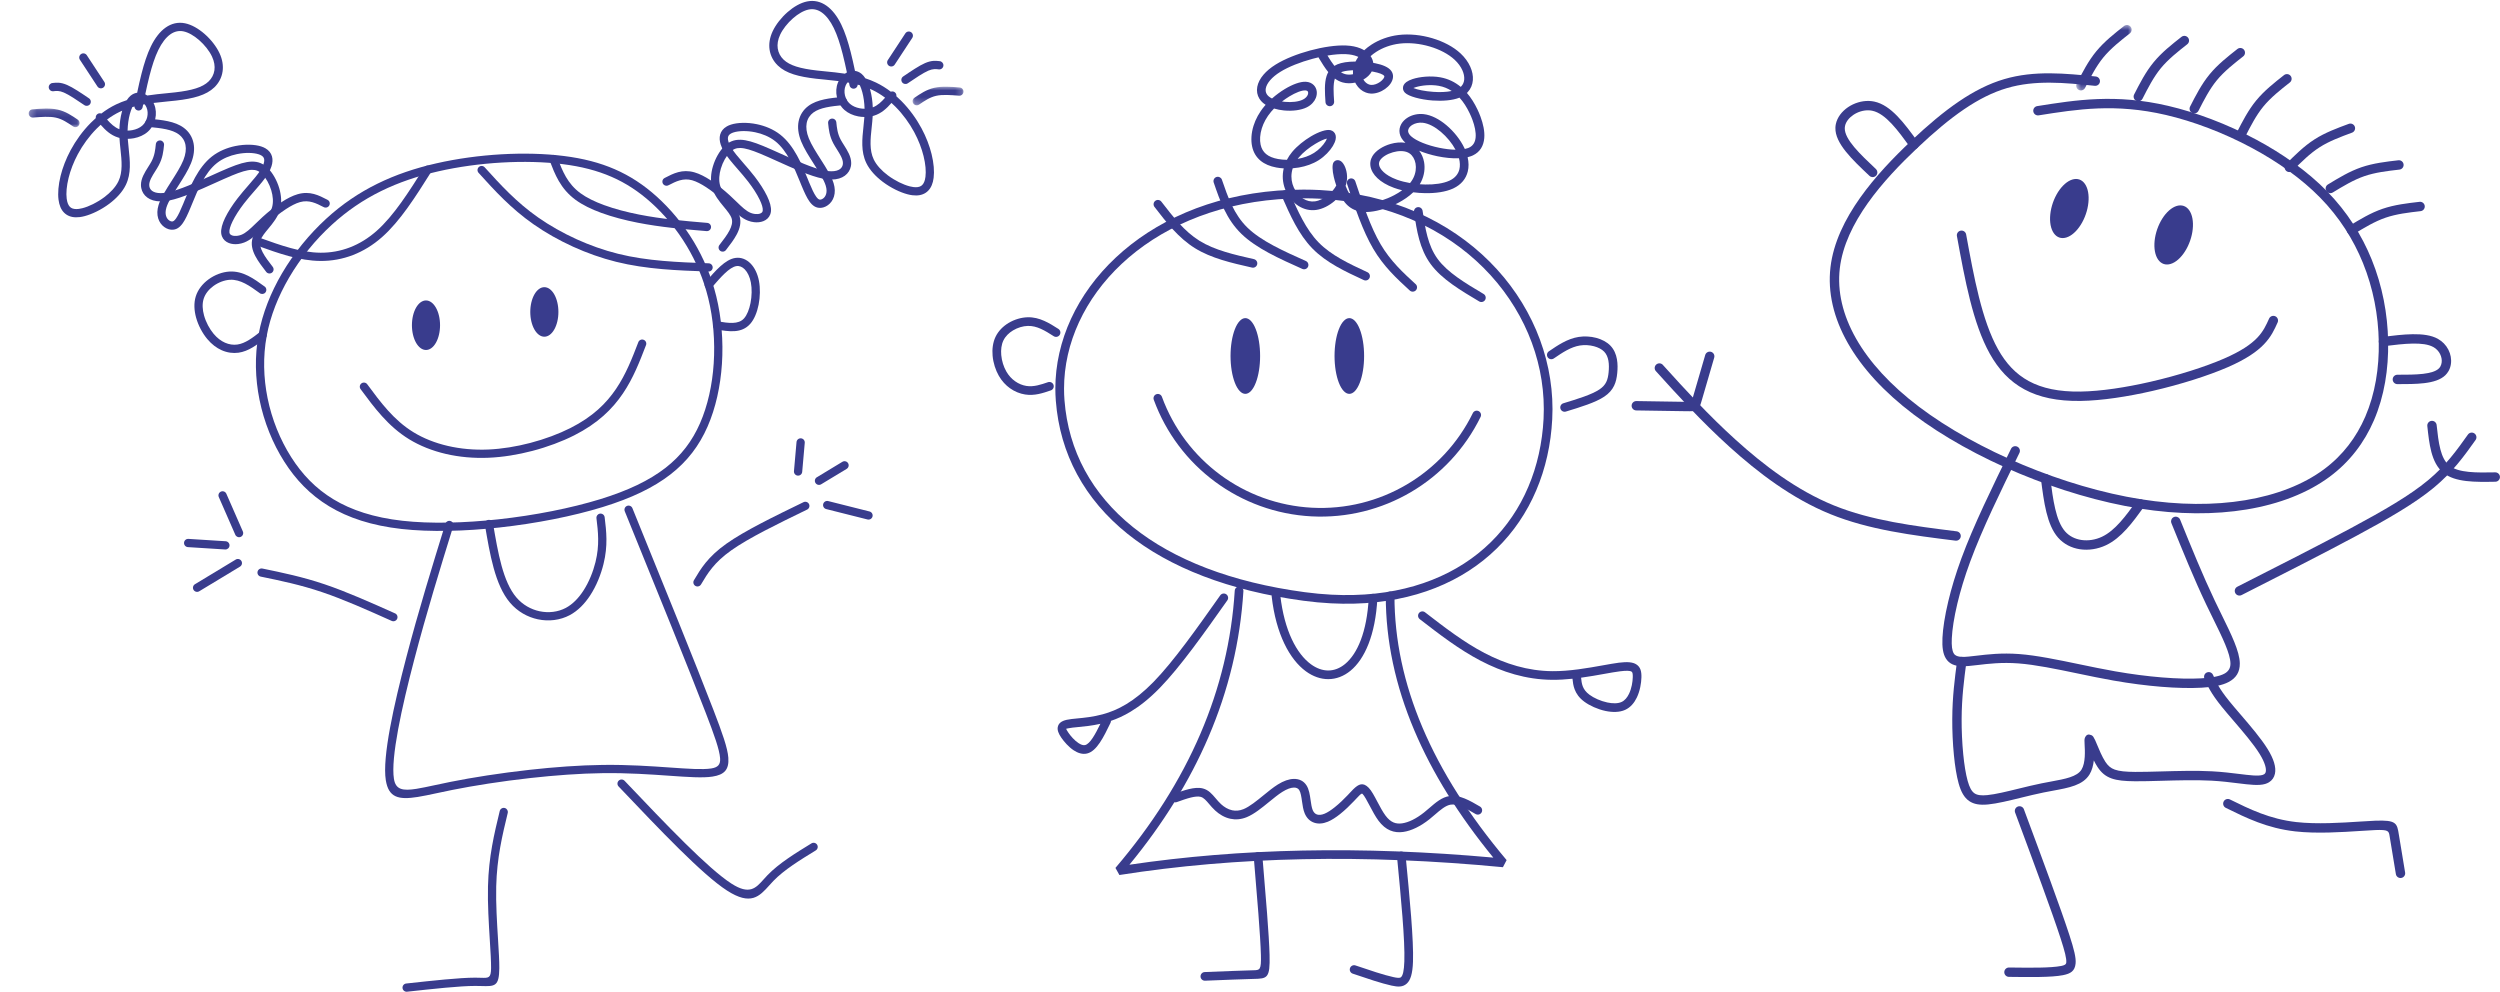 <svg xmlns="http://www.w3.org/2000/svg" width="373" height="148" viewBox="0 0 373 148" fill="none"><path d="M194.492 89.634C183.349 88.141 174.481 84.671 168.219 79.642C161.822 74.503 158.141 67.745 157.529 59.802C157.482 59.189 157.457 58.582 157.457 57.99C157.457 50.849 160.696 43.837 166.483 38.42C172.238 33.031 180.518 29.219 190.632 28.439C191.907 28.341 193.201 28.289 194.511 28.289C195.313 28.289 196.132 28.312 196.966 28.355C207.597 28.908 216.257 33.042 222.261 39.047C228.281 45.066 231.633 52.969 231.633 61.042C231.633 61.518 231.619 62.022 231.592 62.556C231.544 63.484 231.458 64.4 231.339 65.294C230.342 72.722 226.896 79.154 221.313 83.607C215.745 88.048 208.06 90.51 198.571 90.016C197.244 89.947 195.883 89.82 194.492 89.634ZM169.029 78.634C175.109 83.518 183.76 86.89 194.664 88.352C196.025 88.534 197.351 88.658 198.636 88.725C207.789 89.201 215.178 86.846 220.508 82.595C225.823 78.356 229.105 72.219 230.056 65.123C230.173 64.257 230.255 63.377 230.3 62.49C230.324 62.035 230.336 61.551 230.336 61.041C230.336 53.309 227.119 45.734 221.344 39.958C215.554 34.168 207.186 30.181 196.901 29.646C196.144 29.607 195.347 29.586 194.512 29.586C193.213 29.586 191.951 29.635 190.729 29.73C180.923 30.486 172.914 34.164 167.363 39.361C161.845 44.529 158.755 51.203 158.755 57.989C158.755 58.571 158.777 59.145 158.82 59.705C159.404 67.277 162.919 73.726 169.03 78.634H169.029Z" fill="#393C8D"></path><path d="M172.143 59.644C172.021 59.309 172.195 58.938 172.531 58.815C172.866 58.694 173.237 58.867 173.359 59.203C175.093 63.954 178.165 67.96 182.065 70.843C185.964 73.726 190.695 75.487 195.747 75.751C200.801 76.016 205.692 74.759 209.871 72.299C214.052 69.841 217.524 66.177 219.747 61.633C219.902 61.314 220.289 61.181 220.61 61.337C220.93 61.493 221.063 61.88 220.906 62.2C218.57 66.977 214.92 70.828 210.526 73.413C206.131 75.999 200.992 77.319 195.681 77.042C190.369 76.764 185.394 74.911 181.295 71.881C177.195 68.851 173.967 64.64 172.143 59.644Z" fill="#393C8D"></path><path d="M184.225 88.122C184.246 87.766 184.553 87.494 184.909 87.515C185.265 87.536 185.537 87.843 185.516 88.199C185.047 95.719 183.302 102.993 180.28 110.018C177.467 116.563 173.541 122.897 168.508 129.017C176.79 127.79 185.421 127.084 194.399 126.901C203.508 126.716 212.979 127.067 222.802 127.955C217.628 121.627 213.703 115.313 211.033 109.014C208.184 102.293 206.757 95.591 206.757 88.912C206.757 88.554 207.048 88.264 207.406 88.264C207.764 88.264 208.054 88.554 208.054 88.912C208.054 95.425 209.445 101.96 212.223 108.514C215.012 115.092 219.202 121.697 224.788 128.328L224.234 129.386C213.897 128.396 203.96 127.998 194.425 128.192C184.89 128.386 175.751 129.174 167.014 130.551L166.424 129.493C171.899 123.071 176.123 116.408 179.089 109.507C182.053 102.617 183.765 95.487 184.224 88.123L184.225 88.122Z" fill="#393C8D"></path><path d="M189.736 88.997C189.697 88.643 189.953 88.322 190.308 88.283C190.663 88.244 190.984 88.501 191.023 88.855C191.619 94.086 193.454 97.543 195.59 99.108C196.439 99.73 197.332 100.043 198.197 100.037C199.051 100.032 199.902 99.712 200.681 99.071C202.517 97.556 203.944 94.311 204.214 89.214C204.232 88.858 204.536 88.584 204.893 88.602C205.249 88.619 205.523 88.924 205.506 89.28C205.214 94.775 203.595 98.341 201.502 100.067C200.487 100.904 199.356 101.321 198.201 101.328C197.058 101.336 195.902 100.939 194.826 100.151C192.425 98.392 190.377 94.62 189.736 88.997Z" fill="#393C8D"></path><path d="M175.581 119.672C175.244 119.791 174.872 119.616 174.752 119.279C174.633 118.942 174.809 118.571 175.145 118.452C175.892 118.184 176.64 117.916 177.371 117.738C178.146 117.549 178.869 117.477 179.48 117.64C180.322 117.866 180.824 118.455 181.384 119.116C181.633 119.41 181.899 119.722 182.186 119.985C182.635 120.395 183.2 120.757 183.844 120.894C184.351 121.002 184.917 120.974 185.529 120.725C186.439 120.353 187.508 119.48 188.539 118.639C189.258 118.052 189.962 117.478 190.643 117.051C191.52 116.5 192.329 116.229 193.016 116.214C193.849 116.193 194.507 116.525 194.921 117.165C195.313 117.769 195.428 118.576 195.541 119.381C195.619 119.93 195.698 120.481 195.853 120.858C195.994 121.198 196.214 121.425 196.487 121.52C196.782 121.625 197.169 121.591 197.617 121.408C198.079 121.219 198.602 120.87 199.121 120.457C199.835 119.891 200.527 119.216 201.07 118.642L201.367 118.325C201.558 118.117 201.735 117.927 201.901 117.765C202.721 116.962 203.365 116.672 204.214 117.541C204.632 117.968 205.05 118.759 205.499 119.612C205.883 120.338 206.294 121.118 206.715 121.682C207.106 122.205 207.502 122.533 207.909 122.707C208.302 122.875 208.73 122.908 209.188 122.844C209.677 122.775 210.2 122.598 210.729 122.341C211.303 122.061 211.891 121.678 212.461 121.226C212.739 121.005 212.997 120.783 213.251 120.563C214.2 119.741 215.131 118.936 216.278 118.767C217.756 118.549 219.287 119.443 220.815 120.336C221.106 120.507 221.22 120.878 221.067 121.185C220.908 121.503 220.52 121.632 220.2 121.474L220.161 121.455C218.829 120.677 217.492 119.898 216.464 120.048C215.689 120.163 214.899 120.845 214.096 121.54C213.817 121.782 213.534 122.025 213.267 122.238C212.633 122.741 211.964 123.174 211.296 123.5C210.642 123.82 209.989 124.039 209.366 124.126C208.683 124.222 208.03 124.166 207.402 123.897C206.785 123.634 206.211 123.171 205.677 122.457C205.208 121.828 204.766 120.993 204.355 120.214C203.952 119.449 203.576 118.739 203.287 118.444C203.195 118.349 203.041 118.463 202.807 118.691C202.657 118.836 202.492 119.012 202.313 119.205L202.01 119.526C201.422 120.149 200.681 120.872 199.928 121.47C199.325 121.949 198.698 122.362 198.109 122.603C197.357 122.912 196.659 122.948 196.068 122.743C195.435 122.528 194.948 122.048 194.659 121.35C194.437 120.814 194.347 120.187 194.259 119.564C194.166 118.898 194.072 118.231 193.837 117.87C193.678 117.623 193.404 117.496 193.047 117.505C192.589 117.515 192.006 117.723 191.326 118.148C190.735 118.516 190.051 119.074 189.354 119.642C188.255 120.54 187.114 121.47 186.015 121.919C185.134 122.279 184.314 122.319 183.576 122.161C182.679 121.97 181.914 121.486 181.315 120.938C180.949 120.603 180.664 120.267 180.396 119.953C179.975 119.456 179.599 119.012 179.146 118.891C178.77 118.791 178.255 118.852 177.674 118.993C177.049 119.146 176.313 119.411 175.581 119.672H175.581Z" fill="#393C8D"></path><path d="M182.06 88.827C182.266 88.535 182.67 88.464 182.962 88.669C183.254 88.875 183.324 89.279 183.119 89.571C181.367 92.05 179.613 94.531 177.93 96.765C176.225 99.027 174.577 101.06 173.045 102.634C171.488 104.232 170.043 105.366 168.692 106.179C167.664 106.799 166.688 107.235 165.753 107.552C165.755 107.651 165.734 107.753 165.687 107.849C164.668 109.959 163.647 112.07 162.198 112.421C161.511 112.588 160.819 112.357 160.189 111.942C159.443 111.448 158.769 110.672 158.353 110.07C157.924 109.447 157.727 108.93 157.821 108.466C157.935 107.914 158.359 107.573 159.157 107.395C159.576 107.302 160.101 107.251 160.725 107.191C161.757 107.092 163.081 106.964 164.509 106.577C165.612 106.278 166.776 105.822 168.024 105.07C169.29 104.309 170.646 103.242 172.117 101.732C173.612 100.197 175.225 98.205 176.895 95.988C178.585 93.743 180.324 91.284 182.06 88.827ZM164.179 107.994C162.928 108.277 161.775 108.389 160.846 108.478C160.261 108.533 159.768 108.582 159.436 108.655L159.088 108.722C159.076 108.801 159.192 109.011 159.417 109.336C159.76 109.835 160.31 110.471 160.903 110.864C161.255 111.096 161.608 111.235 161.895 111.165C162.637 110.985 163.407 109.569 164.179 107.994Z" fill="#393C8D"></path><path d="M211.795 92.351C211.527 92.116 211.5 91.707 211.735 91.439C211.966 91.175 212.366 91.145 212.634 91.369C215.506 93.585 218.378 95.803 221.491 97.431C223.039 98.241 224.658 98.912 226.343 99.382C228.022 99.851 229.771 100.123 231.586 100.139C234.177 100.161 236.947 99.664 239.125 99.273C240.07 99.104 240.913 98.952 241.543 98.873C242.822 98.715 243.622 98.79 244.143 99.129C244.762 99.531 244.923 100.159 244.901 101.063C244.88 101.909 244.692 103.08 244.215 104.072C243.836 104.863 243.27 105.553 242.464 105.916C241.629 106.293 240.573 106.293 239.539 106.075C238.361 105.825 237.172 105.281 236.381 104.694C235.601 104.116 235.177 103.488 234.932 102.836C234.732 102.303 234.664 101.783 234.615 101.268C233.61 101.373 232.584 101.438 231.575 101.43C229.638 101.413 227.778 101.125 225.998 100.627C224.223 100.132 222.522 99.426 220.894 98.575C217.663 96.886 214.747 94.633 211.832 92.382L211.795 92.352V92.351ZM239.353 100.545C238.309 100.732 237.133 100.943 235.898 101.112C235.939 101.554 235.994 101.99 236.142 102.386C236.304 102.819 236.599 103.247 237.151 103.656C237.808 104.143 238.806 104.596 239.807 104.809C240.598 104.976 241.373 104.989 241.932 104.736C242.426 104.514 242.791 104.053 243.049 103.515C243.438 102.706 243.593 101.737 243.61 101.032C243.62 100.589 243.585 100.308 243.438 100.214C243.196 100.056 242.659 100.041 241.701 100.16C241.02 100.245 240.236 100.387 239.353 100.545Z" fill="#393C8D"></path><path d="M187.056 127.837C187.027 127.481 187.293 127.167 187.65 127.138C188.006 127.109 188.319 127.375 188.348 127.731C188.595 130.654 188.842 133.58 189.041 136.198C189.236 138.76 189.381 140.97 189.42 142.471C189.514 145.997 189.07 146.008 187.027 146.055L186.956 146.057C185.457 146.093 182.765 146.202 180.039 146.312L179.79 146.322C179.434 146.336 179.132 146.058 179.119 145.702C179.105 145.346 179.383 145.045 179.739 145.031L179.989 145.021C182.699 144.912 185.376 144.804 186.925 144.766L187 144.764C187.976 144.742 188.188 144.735 188.129 142.501C188.092 141.077 187.947 138.878 187.75 136.295C187.558 133.767 187.307 130.801 187.057 127.837H187.056Z" fill="#393C8D"></path><path d="M208.429 127.763C208.394 127.409 208.653 127.091 209.008 127.056C209.363 127.022 209.68 127.282 209.715 127.636L209.718 127.667C210.326 133.974 210.933 140.276 210.818 143.499C210.755 145.283 210.446 146.237 209.91 146.734C209.285 147.313 208.541 147.251 207.613 147.049C206.118 146.723 203.99 146.002 201.859 145.28L201.823 145.268C201.486 145.153 201.305 144.785 201.419 144.447C201.533 144.11 201.901 143.928 202.239 144.043L202.275 144.055C204.361 144.762 206.445 145.468 207.887 145.782C208.433 145.901 208.847 145.962 209.035 145.788C209.311 145.531 209.477 144.852 209.527 143.453C209.638 140.318 209.035 134.058 208.432 127.794L208.429 127.764V127.763Z" fill="#393C8D"></path><path d="M172.249 30.873C172.031 30.591 172.083 30.184 172.365 29.967C172.647 29.749 173.054 29.801 173.272 30.082C174.983 32.299 176.696 34.516 178.961 35.924C181.234 37.337 184.156 38 187.078 38.662L187.114 38.67C187.463 38.768 187.662 39.127 187.565 39.47C187.467 39.814 187.109 40.013 186.765 39.916C183.739 39.23 180.719 38.541 178.278 37.024C175.817 35.494 174.032 33.182 172.249 30.873Z" fill="#393C8D"></path><path d="M181.07 27.181C180.983 26.834 181.194 26.481 181.541 26.395C181.87 26.313 182.205 26.5 182.311 26.817C183.2 29.403 184.089 31.991 186.121 33.966C188.182 35.97 191.503 37.454 194.822 38.938L194.839 38.944C195.163 39.094 195.305 39.479 195.156 39.803C195.006 40.127 194.621 40.268 194.297 40.119L194.287 40.114C190.864 38.584 187.44 37.051 185.219 34.893C182.963 32.7 182.025 29.968 181.086 27.236L181.07 27.181Z" fill="#393C8D"></path><path d="M191.243 29.276C191.096 28.95 191.241 28.566 191.567 28.419C191.892 28.273 192.276 28.418 192.423 28.744L192.426 28.752C193.634 31.493 194.842 34.233 196.741 36.176C197.683 37.139 198.82 37.933 200.049 38.637C201.308 39.357 202.663 39.985 204.016 40.612C204.34 40.761 204.481 41.146 204.332 41.471C204.183 41.795 203.798 41.936 203.474 41.787C202.087 41.143 200.698 40.5 199.406 39.76C198.086 39.005 196.856 38.144 195.814 37.077C193.749 34.964 192.495 32.12 191.243 29.276Z" fill="#393C8D"></path><path d="M200.987 27.464C200.875 27.127 201.059 26.76 201.397 26.649C201.735 26.537 202.101 26.721 202.213 27.058C203.353 30.479 204.494 33.901 205.99 36.445C207.469 38.961 209.34 40.676 211.209 42.388L211.231 42.406C211.487 42.661 211.487 43.073 211.235 43.326C210.982 43.579 210.57 43.579 210.317 43.326C208.382 41.549 206.447 39.771 204.876 37.099C203.314 34.442 202.15 30.952 200.987 27.464Z" fill="#393C8D"></path><path d="M210.972 31.669C210.907 31.321 211.135 30.983 211.483 30.914C211.834 30.845 212.175 31.073 212.246 31.424L212.252 31.461C212.637 34.041 213.023 36.622 214.495 38.633C215.234 39.644 216.265 40.544 217.437 41.386C218.626 42.239 219.991 43.05 221.353 43.86C221.66 44.041 221.762 44.438 221.581 44.745C221.399 45.053 221.002 45.154 220.695 44.973C219.318 44.155 217.94 43.336 216.682 42.433C215.407 41.518 214.28 40.529 213.452 39.397C211.791 37.13 211.38 34.4 210.972 31.669Z" fill="#393C8D"></path><path d="M231.821 53.486C231.527 53.686 231.123 53.61 230.922 53.316C230.722 53.021 230.797 52.617 231.092 52.417C231.763 51.959 232.434 51.502 233.161 51.113C233.906 50.715 234.685 50.404 235.533 50.271C236.401 50.135 237.328 50.189 238.156 50.409C238.99 50.631 239.744 51.024 240.27 51.568C240.821 52.139 241.114 52.849 241.246 53.593C241.372 54.292 241.357 55.017 241.292 55.672C241.226 56.348 241.104 56.97 240.822 57.553C240.53 58.155 240.077 58.696 239.356 59.178C238.049 60.056 235.842 60.73 233.635 61.404L233.624 61.408C233.281 61.51 232.921 61.315 232.819 60.973C232.717 60.631 232.912 60.27 233.255 60.168L233.262 60.166C235.375 59.522 237.485 58.877 238.636 58.104C239.146 57.763 239.461 57.393 239.656 56.99C239.861 56.569 239.953 56.084 240.005 55.545C240.06 54.987 240.075 54.379 239.975 53.822C239.884 53.311 239.693 52.832 239.344 52.471C238.986 52.1 238.442 51.824 237.827 51.661C237.16 51.484 236.419 51.439 235.731 51.547C235.048 51.655 234.4 51.915 233.77 52.253C233.125 52.598 232.472 53.042 231.821 53.486V53.486Z" fill="#393C8D"></path><path d="M157.912 49.074C158.212 49.265 158.301 49.665 158.109 49.965C157.918 50.265 157.518 50.354 157.218 50.163C156.579 49.756 155.938 49.348 155.285 49.058C154.672 48.784 154.033 48.609 153.347 48.627C152.624 48.648 151.829 48.883 151.139 49.299C150.528 49.668 150.006 50.177 149.708 50.797C149.406 51.425 149.318 52.193 149.386 52.969C149.463 53.852 149.745 54.733 150.15 55.437C150.503 56.05 150.952 56.527 151.442 56.876C151.986 57.264 152.58 57.495 153.144 57.583C154.229 57.753 155.299 57.388 156.366 57.022C156.704 56.909 157.072 57.09 157.186 57.428C157.3 57.765 157.119 58.134 156.781 58.247C155.567 58.662 154.351 59.078 152.946 58.858C152.192 58.74 151.405 58.437 150.692 57.929C150.062 57.479 149.483 56.867 149.03 56.08C148.537 55.222 148.192 54.15 148.097 53.081C148.007 52.094 148.132 51.093 148.541 50.24C148.958 49.375 149.658 48.68 150.471 48.19C151.347 47.662 152.371 47.363 153.312 47.336C154.217 47.31 155.038 47.533 155.812 47.879C156.547 48.205 157.231 48.64 157.912 49.074Z" fill="#393C8D"></path><path d="M196.793 8.692L196.721 8.552L195.817 8.778C194.023 9.261 192.266 9.951 191.024 10.721C190.373 11.124 189.869 11.548 189.507 11.969C189.141 12.393 188.928 12.807 188.857 13.181C188.798 13.502 188.848 13.8 189.003 14.05C189.073 14.165 189.168 14.273 189.283 14.373C189.424 14.493 189.592 14.601 189.782 14.697C190.387 14.16 191.05 13.674 191.702 13.28C192.852 12.586 194.008 12.158 194.823 12.198C195.328 12.223 195.727 12.41 196.009 12.694C196.258 12.946 196.408 13.266 196.455 13.615C196.498 13.934 196.455 14.28 196.322 14.616C196.112 15.144 195.67 15.66 194.993 16.003C194.12 16.447 192.819 16.601 191.577 16.481C191.066 16.432 190.557 16.336 190.086 16.193C189.932 16.351 189.786 16.511 189.649 16.674C188.97 17.479 188.518 18.334 188.262 19.152C187.982 20.049 187.937 20.896 188.082 21.577C188.207 22.169 188.483 22.635 188.893 22.978C189.329 23.343 189.932 23.589 190.684 23.725C191.091 23.8 191.539 23.841 192.007 23.845C192.213 23.446 192.472 23.051 192.791 22.668C193.529 21.781 194.589 20.948 195.588 20.352C196.756 19.655 197.917 19.264 198.528 19.425C198.724 19.476 198.882 19.569 199.005 19.692C199.28 19.969 199.363 20.35 199.277 20.789C199.219 21.089 199.075 21.431 198.864 21.782C198.431 22.499 197.673 23.314 196.756 23.897C195.868 24.459 194.834 24.813 193.799 24.992C193.492 25.045 193.182 25.083 192.875 25.107C192.81 25.31 192.762 25.512 192.73 25.712C192.601 26.519 192.729 27.308 193.043 27.998C193.355 28.68 193.844 29.267 194.438 29.64C194.959 29.967 195.565 30.129 196.199 30.041C196.897 29.942 197.647 29.545 198.276 29.005C198.732 28.613 199.117 28.153 199.37 27.683C199.222 27.25 199.099 26.817 199.006 26.419C198.772 25.426 198.743 24.544 198.973 24.216C199.121 24.006 199.327 23.9 199.572 23.894C199.824 23.891 200.059 24.006 200.257 24.217C200.369 24.339 200.486 24.506 200.587 24.705C200.906 25.33 201.155 26.401 200.842 27.485L200.761 27.73C200.849 27.958 200.944 28.18 201.044 28.389C201.368 29.067 201.746 29.607 202.253 29.936C202.75 30.26 203.409 30.404 204.316 30.312C205.385 30.205 206.758 29.78 208.003 29.127C208.426 28.905 208.832 28.658 209.204 28.388C208.772 28.283 208.361 28.161 207.979 28.022C207.445 27.829 206.96 27.599 206.537 27.346C205.745 26.875 205.158 26.313 204.816 25.727C204.428 25.062 204.335 24.358 204.578 23.689C204.628 23.554 204.694 23.418 204.77 23.289C205.25 22.485 206.314 21.802 207.474 21.473C208.198 21.266 208.976 21.192 209.688 21.304L209.675 21.292C209.189 20.852 208.921 20.374 208.831 19.9C208.736 19.404 208.834 18.925 209.072 18.503C209.293 18.114 209.64 17.774 210.065 17.518C210.699 17.139 211.531 16.934 212.399 17.027C213.544 17.149 214.748 17.788 215.806 18.68C216.929 19.624 217.909 20.871 218.486 22.087L218.55 22.228C218.72 22.193 218.879 22.148 219.023 22.094L219.2 22.019C219.823 21.723 220.105 21.17 220.164 20.504C220.234 19.719 220.023 18.775 219.681 17.856C219.563 17.539 219.422 17.212 219.269 16.892C218.848 16.005 218.347 15.216 217.756 14.57C216.686 15 215.177 15.096 213.759 14.995C211.914 14.864 210.141 14.367 209.622 13.833C209.449 13.654 209.351 13.454 209.326 13.24C209.281 12.847 209.468 12.512 209.83 12.242C210.061 12.072 210.382 11.919 210.757 11.796C211.815 11.449 213.478 11.279 214.893 11.535C216.071 11.747 217.08 12.246 217.942 12.961L218.03 12.873C218.292 12.592 218.433 12.238 218.462 11.851C218.493 11.425 218.397 10.954 218.185 10.482C217.944 9.943 217.553 9.401 217.033 8.917C216.11 8.057 214.786 7.373 213.334 6.943C211.863 6.507 210.269 6.336 208.836 6.505C207.49 6.664 206.283 7.127 205.328 7.742C205.022 7.94 204.741 8.152 204.493 8.374C204.714 8.695 204.845 9.039 204.891 9.384L205.184 9.437C206.263 9.649 207.181 10.022 207.581 10.586C207.78 10.863 207.858 11.172 207.838 11.491C207.816 11.844 207.67 12.195 207.44 12.515C207.237 12.794 206.96 13.06 206.647 13.282C206.03 13.718 205.236 14.007 204.498 13.96C204.252 13.945 204.012 13.891 203.784 13.806C203.186 13.588 202.676 13.145 202.332 12.57L202.2 12.326C201.575 12.46 200.915 12.464 200.324 12.299C199.896 12.18 199.513 11.98 199.164 11.722L199.158 11.742C198.882 12.586 198.968 13.87 199.052 15.152C199.077 15.502 198.817 15.813 198.465 15.844C198.11 15.875 197.795 15.614 197.764 15.259L197.761 15.233C197.668 13.828 197.575 12.421 197.926 11.341C197.993 11.134 198.076 10.94 198.179 10.759C197.676 10.144 197.235 9.42 196.793 8.692H196.793ZM198.059 8.288C198.393 8.835 198.731 9.372 199.089 9.827C199.631 9.495 200.375 9.287 201.416 9.212C201.675 9.194 201.955 9.184 202.247 9.182C202.36 8.949 202.498 8.718 202.659 8.49L202.453 8.4C202.022 8.228 201.475 8.111 200.803 8.079C200.017 8.042 199.07 8.12 198.059 8.288ZM200.075 10.779C200.264 10.902 200.461 10.996 200.669 11.054C201.038 11.157 201.458 11.157 201.865 11.078C201.854 10.922 201.853 10.764 201.863 10.603L201.873 10.484L201.509 10.503C200.891 10.547 200.424 10.64 200.075 10.779ZM204.665 10.659C204.408 11.15 203.96 11.566 203.419 11.87L203.442 11.908C203.634 12.23 203.913 12.476 204.229 12.593C204.34 12.636 204.457 12.662 204.578 12.67C205.009 12.696 205.502 12.508 205.9 12.226C206.099 12.086 206.272 11.922 206.392 11.756C206.485 11.627 206.541 11.507 206.547 11.412C206.549 11.383 206.541 11.353 206.525 11.33C206.345 11.073 205.72 10.862 204.937 10.708L204.665 10.659ZM202.934 7.199C203.154 7.287 203.355 7.388 203.538 7.498C203.862 7.197 204.229 6.913 204.63 6.654C205.74 5.939 207.136 5.401 208.685 5.218C210.29 5.028 212.066 5.218 213.699 5.702C215.336 6.187 216.844 6.973 217.914 7.97C218.562 8.574 219.055 9.26 219.365 9.955C219.666 10.625 219.801 11.309 219.753 11.947C219.702 12.623 219.45 13.247 218.977 13.754L218.864 13.869C219.479 14.579 220 15.416 220.44 16.34C220.599 16.676 220.753 17.034 220.891 17.406C221.293 18.486 221.54 19.622 221.451 20.616C221.351 21.729 220.855 22.664 219.755 23.187L219.473 23.304C219.316 23.363 219.148 23.413 218.97 23.455C219.143 24.204 219.155 24.927 218.992 25.587C218.729 26.657 218.026 27.547 216.844 28.106L216.783 28.134C215.689 28.634 214.187 28.845 212.642 28.82C212.05 28.811 211.447 28.767 210.856 28.691C210.222 29.301 209.437 29.834 208.605 30.271C207.216 31.001 205.664 31.476 204.443 31.599C203.218 31.721 202.289 31.502 201.548 31.02C200.862 30.574 200.366 29.918 199.96 29.114C199.711 29.426 199.426 29.721 199.118 29.986C198.313 30.678 197.328 31.188 196.381 31.322C195.425 31.457 194.52 31.219 193.749 30.733C192.941 30.225 192.282 29.44 191.869 28.535C191.453 27.622 191.283 26.579 191.454 25.51L191.531 25.121C191.156 25.101 190.795 25.058 190.457 24.997C189.481 24.82 188.679 24.481 188.066 23.971C187.427 23.439 187.003 22.733 186.815 21.846C186.627 20.959 186.678 19.883 187.026 18.768C187.33 17.796 187.862 16.784 188.661 15.838L188.832 15.64C188.692 15.552 188.561 15.457 188.443 15.355C188.227 15.17 188.046 14.959 187.905 14.732C187.576 14.206 187.466 13.594 187.585 12.947C187.697 12.351 188.007 11.73 188.525 11.128C188.97 10.611 189.574 10.099 190.342 9.623C191.692 8.784 193.577 8.041 195.483 7.527C197.405 7.009 199.374 6.718 200.864 6.789C201.689 6.826 202.378 6.978 202.934 7.2V7.199ZM191.274 15.142L191.698 15.195C192.716 15.293 193.754 15.182 194.411 14.849C194.783 14.66 195.018 14.398 195.122 14.14C195.17 14.016 195.187 13.893 195.173 13.787C195.164 13.715 195.134 13.649 195.09 13.604C195.026 13.541 194.916 13.496 194.763 13.49C194.204 13.463 193.313 13.817 192.371 14.386C192.003 14.611 191.633 14.865 191.274 15.142L191.274 15.142ZM193.612 23.71C194.484 23.557 195.342 23.264 196.063 22.806C196.805 22.331 197.413 21.682 197.756 21.115C197.852 20.954 197.925 20.806 197.969 20.68C197.598 20.745 196.959 21.038 196.252 21.461C195.36 21.993 194.424 22.725 193.785 23.493L193.612 23.71ZM210.376 27.313L210.573 27.054C210.689 26.889 210.79 26.718 210.875 26.546C211.227 25.83 211.32 25.067 211.199 24.398C211.083 23.763 210.773 23.218 210.317 22.897L210.092 22.763C209.481 22.462 208.627 22.49 207.828 22.718C206.96 22.963 206.191 23.429 205.88 23.952L205.795 24.127C205.692 24.417 205.745 24.744 205.937 25.072C206.174 25.479 206.605 25.883 207.201 26.238C207.551 26.445 207.96 26.639 208.42 26.806C209.009 27.02 209.675 27.19 210.376 27.313ZM212.034 27.119L211.83 27.492C212.108 27.512 212.387 27.525 212.662 27.529C214.03 27.552 215.333 27.376 216.241 26.961L216.293 26.937C217.094 26.557 217.566 25.972 217.737 25.277C217.859 24.78 217.837 24.215 217.68 23.617C216.692 23.656 215.572 23.541 214.479 23.316C213.522 23.118 212.573 22.833 211.743 22.492C212.106 22.962 212.355 23.537 212.47 24.165C212.639 25.095 212.515 26.144 212.034 27.119V27.119ZM217.164 22.338C216.653 21.381 215.866 20.419 214.974 19.668C214.102 18.931 213.138 18.407 212.264 18.314C211.685 18.253 211.138 18.383 210.729 18.628C210.494 18.768 210.308 18.947 210.198 19.141C210.107 19.301 210.069 19.48 210.103 19.657C210.143 19.868 210.282 20.1 210.541 20.335C211.324 21.043 212.995 21.69 214.738 22.05C215.571 22.222 216.411 22.326 217.164 22.338V22.338ZM216.597 13.574C216.024 13.2 215.382 12.935 214.666 12.806C213.466 12.589 212.055 12.733 211.158 13.027L210.877 13.132C211.457 13.389 212.607 13.616 213.852 13.704C214.811 13.772 215.8 13.747 216.598 13.574H216.597Z" fill="#393C8D"></path><path d="M188.008 53.114C188.008 53.298 188.004 53.483 187.997 53.668C187.99 53.851 187.979 54.035 187.965 54.216C187.951 54.398 187.934 54.577 187.913 54.754C187.892 54.931 187.867 55.105 187.84 55.276C187.812 55.447 187.781 55.614 187.747 55.777C187.713 55.941 187.676 56.099 187.636 56.253C187.596 56.407 187.552 56.555 187.507 56.698C187.461 56.842 187.413 56.978 187.361 57.109C187.311 57.24 187.257 57.364 187.201 57.482C187.145 57.599 187.087 57.709 187.028 57.812C186.967 57.915 186.906 58.01 186.841 58.097C186.778 58.184 186.713 58.264 186.646 58.334C186.579 58.405 186.511 58.468 186.442 58.521C186.373 58.575 186.303 58.62 186.232 58.656C186.161 58.692 186.09 58.719 186.018 58.737C185.946 58.755 185.874 58.764 185.802 58.764C185.729 58.764 185.657 58.755 185.585 58.737C185.514 58.719 185.443 58.692 185.372 58.656C185.301 58.62 185.231 58.575 185.162 58.521C185.092 58.468 185.024 58.405 184.958 58.334C184.891 58.264 184.825 58.184 184.762 58.097C184.698 58.01 184.636 57.915 184.576 57.812C184.516 57.709 184.459 57.599 184.402 57.482C184.347 57.364 184.293 57.24 184.242 57.109C184.191 56.978 184.142 56.842 184.097 56.698C184.051 56.555 184.008 56.407 183.968 56.253C183.928 56.099 183.89 55.941 183.856 55.777C183.823 55.614 183.792 55.447 183.764 55.276C183.736 55.105 183.712 54.931 183.691 54.754C183.67 54.577 183.652 54.398 183.638 54.216C183.624 54.035 183.614 53.851 183.607 53.668C183.599 53.483 183.596 53.298 183.596 53.114C183.596 52.929 183.599 52.744 183.607 52.56C183.614 52.376 183.624 52.193 183.638 52.011C183.652 51.83 183.67 51.651 183.691 51.474C183.712 51.296 183.736 51.122 183.764 50.951C183.792 50.78 183.823 50.613 183.856 50.45C183.89 50.286 183.928 50.128 183.968 49.974C184.008 49.82 184.051 49.672 184.097 49.529C184.142 49.386 184.191 49.249 184.242 49.118C184.293 48.987 184.347 48.863 184.402 48.745C184.459 48.628 184.516 48.518 184.576 48.415C184.636 48.312 184.698 48.217 184.762 48.13C184.825 48.043 184.891 47.964 184.958 47.893C185.024 47.822 185.092 47.76 185.162 47.706C185.231 47.653 185.301 47.608 185.372 47.572C185.443 47.535 185.514 47.508 185.585 47.49C185.657 47.472 185.729 47.463 185.802 47.463C185.874 47.463 185.946 47.472 186.018 47.49C186.09 47.508 186.161 47.535 186.232 47.572C186.303 47.608 186.373 47.653 186.442 47.706C186.511 47.76 186.579 47.822 186.646 47.893C186.713 47.964 186.778 48.043 186.841 48.13C186.906 48.217 186.967 48.312 187.028 48.415C187.087 48.518 187.145 48.628 187.201 48.745C187.257 48.863 187.311 48.987 187.361 49.118C187.413 49.249 187.461 49.386 187.507 49.529C187.553 49.672 187.596 49.82 187.636 49.974C187.676 50.128 187.713 50.286 187.747 50.45C187.781 50.613 187.812 50.78 187.84 50.951C187.867 51.122 187.892 51.296 187.913 51.474C187.934 51.651 187.951 51.83 187.965 52.011C187.979 52.193 187.99 52.376 187.997 52.56C188.004 52.744 188.008 52.929 188.008 53.114Z" fill="#393C8D"></path><path d="M203.524 53.114C203.524 53.298 203.521 53.483 203.514 53.668C203.506 53.851 203.496 54.035 203.482 54.216C203.468 54.398 203.45 54.577 203.43 54.754C203.408 54.931 203.384 55.105 203.356 55.276C203.329 55.447 203.298 55.614 203.264 55.777C203.23 55.941 203.193 56.099 203.152 56.253C203.112 56.407 203.069 56.555 203.024 56.698C202.978 56.842 202.929 56.978 202.878 57.109C202.827 57.24 202.773 57.364 202.718 57.482C202.662 57.599 202.604 57.709 202.544 57.812C202.484 57.915 202.422 58.01 202.358 58.097C202.294 58.184 202.23 58.264 202.162 58.334C202.096 58.405 202.028 58.468 201.959 58.521C201.89 58.575 201.819 58.62 201.749 58.656C201.678 58.692 201.606 58.719 201.534 58.737C201.463 58.755 201.391 58.764 201.318 58.764C201.246 58.764 201.174 58.755 201.102 58.737C201.03 58.719 200.959 58.692 200.888 58.656C200.817 58.62 200.747 58.575 200.678 58.521C200.609 58.468 200.541 58.405 200.474 58.334C200.408 58.264 200.342 58.184 200.279 58.097C200.215 58.01 200.153 57.915 200.093 57.812C200.033 57.709 199.975 57.599 199.919 57.482C199.863 57.364 199.81 57.24 199.759 57.109C199.708 56.978 199.659 56.842 199.613 56.698C199.567 56.555 199.525 56.407 199.484 56.253C199.444 56.099 199.407 55.941 199.373 55.777C199.339 55.614 199.308 55.447 199.28 55.276C199.253 55.105 199.229 54.931 199.208 54.754C199.186 54.577 199.169 54.398 199.155 54.216C199.141 54.035 199.13 53.851 199.124 53.668C199.116 53.483 199.113 53.298 199.113 53.114C199.113 52.929 199.116 52.744 199.124 52.56C199.13 52.376 199.141 52.193 199.155 52.011C199.169 51.83 199.186 51.651 199.208 51.474C199.229 51.296 199.253 51.122 199.28 50.951C199.308 50.78 199.339 50.613 199.373 50.45C199.407 50.286 199.444 50.128 199.484 49.974C199.525 49.82 199.567 49.672 199.613 49.529C199.659 49.386 199.708 49.249 199.759 49.118C199.81 48.987 199.863 48.863 199.919 48.745C199.975 48.628 200.033 48.518 200.093 48.415C200.153 48.312 200.215 48.217 200.279 48.13C200.342 48.043 200.408 47.964 200.474 47.893C200.541 47.822 200.609 47.76 200.678 47.706C200.747 47.653 200.817 47.608 200.888 47.572C200.959 47.535 201.03 47.508 201.102 47.49C201.174 47.472 201.246 47.463 201.318 47.463C201.391 47.463 201.463 47.472 201.534 47.49C201.606 47.508 201.678 47.535 201.749 47.572C201.819 47.608 201.89 47.653 201.959 47.706C202.028 47.76 202.096 47.822 202.162 47.893C202.23 47.964 202.294 48.043 202.358 48.13C202.422 48.217 202.484 48.312 202.544 48.415C202.604 48.518 202.662 48.628 202.718 48.745C202.773 48.863 202.827 48.987 202.878 49.118C202.929 49.249 202.978 49.386 203.024 49.529C203.069 49.672 203.112 49.82 203.152 49.974C203.193 50.128 203.23 50.286 203.264 50.45C203.298 50.613 203.329 50.78 203.356 50.951C203.384 51.122 203.408 51.296 203.43 51.474C203.45 51.651 203.468 51.83 203.482 52.011C203.496 52.193 203.506 52.376 203.514 52.56C203.521 52.744 203.524 52.929 203.524 53.114Z" fill="#393C8D"></path><path d="M304.169 17.211C303.789 17.27 303.43 17.011 303.37 16.63C303.31 16.25 303.569 15.891 303.951 15.831C306.867 15.369 309.788 14.904 312.963 14.782C316.153 14.66 319.584 14.882 323.488 15.794C327.61 16.756 332.268 18.489 336.655 20.846C340.56 22.943 344.26 25.542 347.191 28.537C350.179 31.591 352.365 35.057 353.844 38.693C355.458 42.662 356.237 46.846 356.31 50.943C356.384 55.071 355.74 59.114 354.193 62.707C352.783 65.98 350.62 68.884 347.567 71.144C344.335 73.538 340.109 75.202 335.192 76.015C330.435 76.801 325.017 76.79 319.219 75.871C313.386 74.944 307.165 73.098 301.312 70.66C295.415 68.203 289.879 65.141 285.475 61.81C281.077 58.483 277.793 54.878 275.704 51.202C273.565 47.437 272.673 43.593 273.106 39.886C273.534 36.218 275.262 32.709 277.531 29.507C279.775 26.341 282.542 23.48 285.095 21.068C287.645 18.657 289.996 16.68 292.27 15.138C294.567 13.58 296.78 12.468 299.035 11.804C301.29 11.14 303.576 10.926 305.874 10.938C308.156 10.95 310.422 11.181 312.686 11.412C313.07 11.451 313.35 11.795 313.311 12.178C313.272 12.562 312.927 12.842 312.543 12.803C310.302 12.575 308.058 12.345 305.869 12.335C303.698 12.324 301.542 12.524 299.43 13.146C297.317 13.768 295.229 14.818 293.054 16.295C290.856 17.785 288.561 19.718 286.055 22.087C283.549 24.455 280.841 27.252 278.672 30.312C276.528 33.338 274.896 36.635 274.498 40.046C274.1 43.455 274.933 47.011 276.921 50.511C278.916 54.022 282.073 57.481 286.319 60.692C290.632 63.953 296.062 66.956 301.849 69.368C307.611 71.768 313.721 73.584 319.438 74.49C325.082 75.386 330.349 75.398 334.967 74.635C339.663 73.86 343.681 72.282 346.733 70.022C349.574 67.918 351.588 65.21 352.906 62.153C354.374 58.744 354.983 54.899 354.913 50.964C354.843 47.042 354.096 43.031 352.545 39.218C351.131 35.74 349.043 32.43 346.19 29.512C343.367 26.627 339.783 24.113 335.993 22.078C331.718 19.781 327.181 18.093 323.171 17.157C319.396 16.276 316.087 16.061 313.013 16.179C309.924 16.297 307.046 16.755 304.171 17.211H304.169Z" fill="#393C8D"></path><path d="M291.972 35.227C291.903 34.847 292.153 34.482 292.533 34.413C292.913 34.344 293.278 34.596 293.347 34.974C294.519 41.383 295.692 47.794 298.104 52.107C299.272 54.198 300.741 55.801 302.701 56.862C304.682 57.935 307.189 58.472 310.418 58.422C313.485 58.375 317.199 57.797 320.822 56.967C324.993 56.01 329.027 54.718 331.814 53.508C334.357 52.406 335.835 51.38 336.777 50.398C337.692 49.444 338.12 48.49 338.547 47.538C338.704 47.186 339.118 47.029 339.47 47.185C339.822 47.342 339.979 47.756 339.823 48.108C339.346 49.172 338.867 50.238 337.785 51.367C336.728 52.468 335.108 53.602 332.368 54.791C329.505 56.033 325.38 57.356 321.134 58.33C317.431 59.179 313.617 59.769 310.44 59.819C306.956 59.873 304.228 59.28 302.039 58.095C299.827 56.898 298.18 55.109 296.883 52.786C294.358 48.272 293.164 41.748 291.972 35.227Z" fill="#393C8D"></path><path d="M300.047 66.954C300.22 66.61 300.64 66.47 300.985 66.642C301.329 66.815 301.469 67.235 301.297 67.579L301.279 67.615C298.519 73.256 295.758 78.898 293.952 83.801C293.11 86.087 292.482 88.195 292.041 90.04C291.539 92.141 291.273 93.917 291.21 95.232C291.157 96.353 291.247 97.088 291.513 97.508C291.719 97.838 292.114 97.984 292.714 98.006C293.269 98.026 294.019 97.935 294.918 97.828C296.536 97.636 298.624 97.387 301.239 97.583C303.876 97.78 307.011 98.435 310.256 99.11C312.011 99.475 313.801 99.849 315.58 100.161C318.023 100.59 320.399 100.895 322.568 101.072C324.786 101.252 326.781 101.3 328.394 101.21C329.929 101.125 331.107 100.921 331.864 100.518C332.475 100.192 332.793 99.701 332.783 98.984C332.761 97.52 331.584 95.125 330.223 92.359L329.162 90.178C327.373 86.426 325.675 82.244 323.978 78.064L323.949 77.975C323.855 77.641 324.021 77.28 324.35 77.142C324.682 77.003 325.061 77.138 325.231 77.445L325.278 77.539C326.962 81.69 328.65 85.844 330.426 89.576C330.834 90.439 331.16 91.1 331.478 91.745C332.912 94.661 334.154 97.187 334.18 98.968C334.199 100.274 333.626 101.162 332.521 101.75C331.564 102.26 330.199 102.51 328.471 102.606C326.784 102.7 324.725 102.652 322.459 102.468C320.247 102.288 317.824 101.977 315.339 101.541C313.579 101.232 311.757 100.852 309.971 100.479C306.776 99.815 303.687 99.171 301.135 98.98C298.659 98.794 296.644 99.034 295.083 99.22C294.14 99.332 293.352 99.426 292.665 99.402C291.574 99.363 290.815 99.025 290.33 98.253C289.9 97.572 289.747 96.582 289.814 95.165C289.881 93.776 290.158 91.912 290.683 89.717C291.141 87.799 291.785 85.632 292.637 83.319C294.451 78.392 297.238 72.697 300.025 67.001L300.048 66.954H300.047Z" fill="#393C8D"></path><path d="M304.515 71.519C304.467 71.136 304.738 70.786 305.121 70.738C305.504 70.69 305.854 70.961 305.902 71.343C306.308 74.517 306.716 77.692 308.111 79.285C308.737 80.001 309.598 80.418 310.524 80.56C311.541 80.716 312.641 80.544 313.619 80.081C315.599 79.144 317.18 76.957 318.759 74.774L318.832 74.689C319.105 74.41 319.551 74.41 319.824 74.684C320.089 74.948 320.098 75.373 319.851 75.648C318.179 77.961 316.499 80.265 314.216 81.347C312.986 81.928 311.602 82.142 310.315 81.947C309.076 81.757 307.918 81.188 307.059 80.206C305.383 78.293 304.948 74.904 304.515 71.519Z" fill="#393C8D"></path><path d="M291.996 98.614C292.046 98.231 292.397 97.961 292.78 98.011C293.163 98.061 293.433 98.412 293.383 98.795C293.209 100.113 293.034 101.435 292.904 102.813C292.774 104.198 292.682 105.661 292.675 107.268C292.666 108.955 292.748 110.821 292.915 112.534C293.066 114.072 293.288 115.481 293.576 116.512C293.844 117.47 294.155 118.057 294.586 118.357C295.01 118.651 295.624 118.716 296.501 118.632C297.727 118.512 299.425 118.097 301.203 117.66L301.235 117.652C302.357 117.378 303.511 117.095 304.63 116.869L306.047 116.599C308.151 116.212 309.9 115.89 310.56 114.826C311.179 113.826 311.076 111.994 311.022 111.037C310.998 110.581 310.978 110.269 311.081 110.046L311.093 110.023C311.302 109.593 311.578 109.505 312.006 109.675C312.174 109.742 312.3 109.868 312.374 110.019C312.532 110.26 312.677 110.606 312.847 111.02C313.167 111.796 313.624 112.903 314.123 113.664C314.507 114.248 314.921 114.613 315.525 114.827C316.213 115.071 317.164 115.158 318.555 115.169C319.626 115.176 320.958 115.139 322.393 115.099C324.868 115.03 327.654 114.951 330.025 115.079C331.58 115.163 332.915 115.329 334.06 115.47C335.678 115.67 336.906 115.821 337.568 115.623C337.656 115.597 337.733 115.563 337.797 115.524C337.931 115.44 338.018 115.313 338.052 115.149C338.104 114.906 338.07 114.578 337.951 114.183C337.806 113.698 337.538 113.134 337.15 112.504C336.224 111.001 334.62 109.134 333.201 107.482C332.571 106.748 331.975 106.054 331.49 105.452C329.838 103.405 329.368 102.326 328.901 101.251L328.855 101.103C328.796 100.802 328.941 100.488 329.228 100.344C329.515 100.201 329.855 100.274 330.06 100.502L330.068 100.512C330.114 100.565 330.153 100.625 330.183 100.693C330.613 101.682 331.045 102.674 332.58 104.576C333.061 105.172 333.646 105.853 334.263 106.572C335.715 108.261 337.356 110.173 338.339 111.77C338.795 112.511 339.115 113.188 339.293 113.784C339.48 114.406 339.523 114.965 339.422 115.438C339.304 115.992 339.006 116.425 338.53 116.718C338.361 116.82 338.172 116.903 337.966 116.965C337.02 117.248 335.669 117.082 333.889 116.862C332.741 116.72 331.402 116.554 329.954 116.475C327.62 116.35 324.872 116.427 322.43 116.496C320.988 116.536 319.65 116.574 318.547 116.565C316.991 116.554 315.904 116.447 315.059 116.148C314.13 115.818 313.507 115.281 312.95 114.431C312.756 114.137 312.571 113.802 312.398 113.455C312.311 114.201 312.125 114.952 311.749 115.559C310.761 117.152 308.735 117.526 306.299 117.973L304.91 118.238C303.831 118.455 302.683 118.737 301.569 119.01L301.538 119.019C299.714 119.466 297.972 119.893 296.632 120.023C295.418 120.14 294.515 120.013 293.785 119.505C293.066 119.001 292.587 118.17 292.228 116.885C291.918 115.773 291.681 114.281 291.523 112.664C291.351 110.916 291.268 109.002 291.278 107.263C291.285 105.597 291.378 104.096 291.512 102.682C291.646 101.26 291.821 99.936 291.996 98.614Z" fill="#393C8D"></path><path d="M334.44 88.786C334.096 88.96 333.674 88.821 333.5 88.476C333.328 88.132 333.466 87.71 333.811 87.537L333.967 87.458C339.949 84.422 345.926 81.389 350.788 78.783C353.249 77.461 355.443 76.242 357.36 75.07C359.26 73.909 360.892 72.793 362.248 71.668C363.598 70.549 364.676 69.423 365.616 68.295C366.56 67.163 367.388 65.998 368.215 64.837C368.439 64.522 368.876 64.448 369.19 64.672C369.504 64.895 369.579 65.332 369.355 65.647C368.52 66.82 367.684 67.995 366.69 69.187C365.692 70.384 364.554 71.575 363.141 72.747C361.733 73.913 360.048 75.067 358.088 76.264C356.146 77.451 353.931 78.684 351.45 80.014C346.506 82.663 340.554 85.683 334.596 88.707L334.44 88.786V88.786Z" fill="#393C8D"></path><path d="M362.155 63.563C362.115 63.179 362.394 62.833 362.778 62.793C363.161 62.752 363.507 63.032 363.547 63.415C363.684 64.694 363.823 65.976 364.111 67.066C364.378 68.074 364.775 68.926 365.428 69.457C366.804 70.577 369.54 70.526 372.275 70.475H372.286C372.679 70.472 372.994 70.787 372.994 71.174C372.994 71.561 372.679 71.876 372.292 71.876C369.299 71.927 366.313 71.981 364.547 70.543C363.627 69.793 363.094 68.693 362.758 67.423C362.443 66.233 362.298 64.896 362.155 63.563Z" fill="#393C8D"></path><path d="M291.951 79.277C292.334 79.334 292.598 79.692 292.54 80.075C292.483 80.457 292.125 80.721 291.743 80.664C285.299 79.859 278.861 79.052 273.095 76.71C270.205 75.537 267.492 73.976 264.971 72.231C262.469 70.497 260.155 68.578 258.045 66.671C253.853 62.88 250.468 59.143 247.087 55.406C246.81 55.135 246.81 54.689 247.083 54.416C247.357 54.142 247.803 54.142 248.076 54.416L248.099 54.445C251.464 58.163 254.832 61.882 258.982 65.635C261.048 67.503 263.314 69.384 265.766 71.081C268.2 72.766 270.823 74.275 273.62 75.412C279.217 77.683 285.567 78.479 291.915 79.272L291.951 79.277Z" fill="#393C8D"></path><path d="M244.126 61.236C243.74 61.23 243.432 60.912 243.438 60.527C243.444 60.142 243.762 59.834 244.148 59.839L251.45 59.954C252.379 59.968 252.379 59.968 252.595 59.229L254.419 52.967C254.525 52.597 254.914 52.384 255.284 52.49C255.655 52.597 255.868 52.986 255.761 53.356L253.937 59.618C253.422 61.382 253.422 61.382 251.429 61.351L244.126 61.236Z" fill="#393C8D"></path><path d="M300.652 121.231C300.52 120.869 300.706 120.465 301.069 120.333C301.432 120.2 301.835 120.386 301.968 120.749L302.02 120.896C304.753 128.25 307.479 135.582 308.769 139.555C309.452 141.66 309.762 142.919 309.68 143.749C309.569 144.883 308.945 145.269 307.794 145.496C306.942 145.664 305.704 145.739 304.276 145.764C302.886 145.79 301.306 145.769 299.729 145.749C299.344 145.745 299.035 145.428 299.039 145.043C299.043 144.657 299.361 144.348 299.746 144.352C301.311 144.371 302.879 144.392 304.254 144.368C305.591 144.343 306.745 144.274 307.525 144.122C308.003 144.027 308.259 143.908 308.288 143.612C308.347 143.013 308.06 141.909 307.436 139.987C306.126 135.955 303.422 128.679 300.711 121.384L300.652 121.231Z" fill="#393C8D"></path><path d="M332.08 120.527C331.735 120.355 331.595 119.935 331.768 119.591C331.94 119.246 332.36 119.106 332.705 119.278C335.673 120.74 338.642 122.203 342.609 122.653C345.673 122.999 349.386 122.756 352.113 122.578C352.951 122.524 353.696 122.474 354.36 122.449C357.559 122.325 357.638 122.818 357.913 124.544L358.844 130.185C358.907 130.566 358.65 130.927 358.269 130.99C357.888 131.054 357.526 130.797 357.464 130.416L356.532 124.763C356.409 123.991 356.374 123.769 354.409 123.845C353.844 123.867 353.069 123.919 352.201 123.975C349.42 124.157 345.636 124.404 342.455 124.045C338.245 123.568 335.164 122.048 332.088 120.532L332.08 120.527V120.527Z" fill="#393C8D"></path><path d="M286.144 21.173C286.368 21.486 286.293 21.923 285.979 22.147C285.665 22.371 285.228 22.296 285.004 21.983C283.17 19.461 281.335 16.938 279.34 16.523C279.163 16.486 278.987 16.465 278.816 16.459C278.002 16.431 277.174 16.699 276.512 17.148C275.879 17.577 275.407 18.166 275.276 18.799C275.255 18.899 275.242 18.999 275.239 19.093C275.184 20.788 277.534 23.003 279.883 25.219L279.937 25.275C280.146 25.518 280.167 25.883 279.967 26.15C279.763 26.422 279.396 26.503 279.102 26.359C279.038 26.329 278.978 26.288 278.924 26.237C276.351 23.811 273.778 21.384 273.842 19.069V19.044C273.848 18.862 273.87 18.683 273.906 18.514C274.114 17.511 274.807 16.616 275.728 15.991C276.622 15.386 277.749 15.024 278.862 15.062C279.123 15.071 279.379 15.101 279.626 15.153C282.15 15.678 284.145 18.42 286.137 21.16L286.144 21.173Z" fill="#393C8D"></path><path d="M355.697 51.649C355.313 51.695 354.962 51.422 354.915 51.038C354.869 50.655 355.142 50.304 355.526 50.257C357.042 50.072 358.561 49.885 359.972 49.864C361.43 49.842 362.732 50.006 363.712 50.543L363.756 50.57C364.091 50.759 364.385 50.989 364.633 51.245C365.18 51.808 365.527 52.512 365.653 53.222C365.785 53.954 365.686 54.703 365.344 55.328L365.317 55.373C365.189 55.596 365.03 55.803 364.844 55.984C364.133 56.672 363.016 57.008 361.7 57.166C360.476 57.312 359.082 57.313 357.691 57.313C357.304 57.313 356.989 56.998 356.989 56.611C356.989 56.224 357.304 55.91 357.691 55.91C359.049 55.91 360.41 55.909 361.536 55.775C362.571 55.651 363.415 55.421 363.867 54.983C363.959 54.894 364.036 54.794 364.097 54.69L364.115 54.654C364.302 54.314 364.354 53.891 364.277 53.469C364.198 53.025 363.978 52.579 363.63 52.221C363.471 52.056 363.284 51.908 363.074 51.79L363.037 51.771C362.296 51.365 361.223 51.243 359.988 51.261C358.706 51.28 357.2 51.464 355.696 51.649L355.697 51.649Z" fill="#393C8D"></path><path d="M351.205 34.919C350.875 35.12 350.444 35.016 350.243 34.686C350.042 34.357 350.146 33.926 350.476 33.724C352.088 32.744 353.702 31.762 355.476 31.154C356.364 30.849 357.288 30.64 358.226 30.481C359.158 30.324 360.078 30.217 360.997 30.112C361.38 30.068 361.728 30.344 361.772 30.728C361.816 31.111 361.539 31.459 361.155 31.503C360.242 31.608 359.326 31.715 358.457 31.861C357.595 32.008 356.745 32.199 355.93 32.479C354.293 33.04 352.748 33.981 351.204 34.919H351.205Z" fill="#393C8D"></path><path d="M348.048 28.72C347.718 28.921 347.288 28.817 347.086 28.487C346.885 28.157 346.989 27.727 347.319 27.525C348.931 26.545 350.546 25.562 352.319 24.954C353.208 24.65 354.131 24.441 355.07 24.282C356.001 24.124 356.922 24.017 357.84 23.913C358.223 23.869 358.571 24.145 358.615 24.529C358.659 24.912 358.383 25.26 357.999 25.304C357.085 25.409 356.17 25.515 355.301 25.662C354.437 25.808 353.588 26 352.773 26.279C351.137 26.841 349.591 27.782 348.048 28.72H348.048Z" fill="#393C8D"></path><path d="M342.064 25.465C341.792 25.739 341.348 25.741 341.075 25.469C340.801 25.197 340.8 24.753 341.071 24.48C341.733 23.817 342.398 23.153 343.086 22.535C343.79 21.901 344.526 21.308 345.321 20.799C346.119 20.287 346.966 19.866 347.833 19.493C348.687 19.126 349.564 18.801 350.44 18.478C350.802 18.346 351.205 18.532 351.339 18.895C351.471 19.257 351.284 19.661 350.922 19.794C350.067 20.109 349.21 20.425 348.387 20.78C347.578 21.129 346.795 21.516 346.077 21.977C345.354 22.439 344.675 22.987 344.022 23.576C343.351 24.179 342.706 24.823 342.064 25.466L342.064 25.465Z" fill="#393C8D"></path><path d="M334.966 20.433C334.79 20.777 334.367 20.915 334.023 20.739C333.678 20.564 333.541 20.141 333.716 19.796C334.571 18.123 335.427 16.448 336.627 14.987C337.233 14.25 337.907 13.591 338.61 12.972L338.649 12.941C339.353 12.325 340.066 11.764 340.778 11.204C341.082 10.965 341.523 11.018 341.762 11.322C342 11.626 341.947 12.067 341.643 12.306C340.93 12.866 340.216 13.428 339.57 13.993L339.537 14.024C338.87 14.61 338.244 15.22 337.706 15.875C336.617 17.201 335.79 18.817 334.966 20.432V20.433Z" fill="#393C8D"></path><path d="M328.009 16.538C327.833 16.882 327.411 17.02 327.066 16.845C326.721 16.669 326.584 16.246 326.76 15.902C327.614 14.229 328.471 12.553 329.671 11.093C330.276 10.355 330.949 9.696 331.654 9.077L331.692 9.046C332.396 8.431 333.11 7.869 333.822 7.309C334.126 7.07 334.566 7.123 334.805 7.427C335.044 7.731 334.99 8.172 334.687 8.411C333.974 8.972 333.26 9.534 332.613 10.098L332.58 10.129C331.914 10.715 331.287 11.325 330.749 11.981C329.66 13.306 328.833 14.922 328.009 16.538H328.009Z" fill="#393C8D"></path><path d="M319.661 14.73C319.486 15.075 319.063 15.212 318.718 15.036C318.374 14.861 318.236 14.438 318.412 14.094C319.266 12.421 320.123 10.745 321.323 9.285C321.928 8.547 322.602 7.888 323.306 7.269L323.344 7.238C324.049 6.622 324.762 6.061 325.474 5.501C325.778 5.262 326.218 5.315 326.457 5.62C326.696 5.924 326.643 6.364 326.339 6.603C325.626 7.163 324.912 7.726 324.265 8.291L324.232 8.321C323.566 8.906 322.94 9.517 322.401 10.172C321.312 11.498 320.485 13.115 319.661 14.73Z" fill="#393C8D"></path><mask id="mask0_207_106" style="mask-type:luminance" maskUnits="userSpaceOnUse" x="309" y="3" width="10" height="11"><path d="M309.719 3.641H318.156V13.625H309.719V3.641Z" fill="white"></path></mask><g mask="url(#mask0_207_106)"><path d="M311.096 13.108C310.92 13.452 310.498 13.59 310.153 13.414C309.808 13.239 309.671 12.816 309.846 12.472C310.7 10.799 311.557 9.123 312.757 7.663C313.363 6.926 314.036 6.266 314.741 5.648L314.779 5.616C315.483 5.001 316.196 4.439 316.908 3.879C317.212 3.64 317.653 3.693 317.892 3.997C318.131 4.301 318.078 4.742 317.773 4.981C317.061 5.541 316.347 6.104 315.7 6.668L315.667 6.699C315.001 7.285 314.375 7.895 313.836 8.55C312.747 9.876 311.92 11.492 311.096 13.107V13.108Z" fill="#393C8D"></path></g><path d="M326.769 35.904C326.72 36.046 326.667 36.185 326.61 36.324C326.554 36.462 326.493 36.598 326.429 36.732C326.366 36.865 326.298 36.996 326.228 37.123C326.157 37.251 326.084 37.375 326.008 37.495C325.932 37.615 325.854 37.731 325.772 37.843C325.691 37.955 325.608 38.062 325.522 38.165C325.437 38.267 325.349 38.364 325.26 38.456C325.171 38.548 325.081 38.634 324.989 38.715C324.898 38.795 324.805 38.87 324.712 38.938C324.619 39.007 324.525 39.068 324.431 39.124C324.336 39.179 324.242 39.228 324.148 39.271C324.054 39.313 323.96 39.348 323.867 39.376C323.774 39.405 323.682 39.426 323.591 39.441C323.499 39.456 323.41 39.463 323.321 39.463C323.233 39.464 323.146 39.457 323.061 39.443C322.976 39.429 322.893 39.408 322.813 39.381C322.733 39.352 322.655 39.318 322.58 39.276C322.504 39.235 322.432 39.187 322.362 39.132C322.293 39.077 322.227 39.015 322.165 38.947C322.102 38.88 322.042 38.806 321.987 38.726C321.931 38.646 321.88 38.56 321.832 38.469C321.784 38.377 321.74 38.281 321.701 38.179C321.661 38.077 321.626 37.97 321.594 37.858C321.563 37.747 321.537 37.631 321.515 37.512C321.493 37.392 321.475 37.268 321.462 37.141C321.449 37.014 321.44 36.884 321.436 36.75C321.433 36.617 321.433 36.481 321.439 36.343C321.444 36.205 321.454 36.065 321.469 35.924C321.483 35.782 321.502 35.639 321.526 35.495C321.549 35.352 321.577 35.208 321.61 35.063C321.643 34.919 321.679 34.775 321.72 34.631C321.761 34.487 321.806 34.345 321.855 34.202C321.905 34.061 321.957 33.921 322.014 33.782C322.071 33.645 322.131 33.508 322.195 33.375C322.259 33.241 322.326 33.111 322.396 32.983C322.467 32.855 322.54 32.731 322.616 32.611C322.692 32.491 322.771 32.375 322.852 32.263C322.933 32.152 323.017 32.044 323.102 31.942C323.187 31.84 323.275 31.742 323.364 31.651C323.453 31.558 323.543 31.472 323.635 31.392C323.726 31.311 323.819 31.237 323.912 31.168C324.005 31.1 324.099 31.038 324.193 30.983C324.288 30.927 324.382 30.878 324.476 30.836C324.57 30.794 324.664 30.758 324.757 30.73C324.85 30.701 324.942 30.68 325.033 30.665C325.125 30.651 325.214 30.643 325.303 30.643C325.391 30.643 325.478 30.649 325.563 30.664C325.648 30.677 325.731 30.698 325.811 30.726C325.891 30.754 325.969 30.789 326.045 30.83C326.12 30.872 326.192 30.92 326.262 30.975C326.331 31.03 326.397 31.091 326.46 31.159C326.522 31.227 326.582 31.301 326.637 31.381C326.693 31.461 326.745 31.546 326.792 31.638C326.84 31.729 326.884 31.826 326.923 31.928C326.963 32.029 326.999 32.136 327.03 32.248C327.061 32.359 327.087 32.475 327.11 32.595C327.132 32.715 327.149 32.838 327.162 32.965C327.176 33.093 327.184 33.223 327.188 33.356C327.191 33.489 327.191 33.626 327.185 33.764C327.18 33.901 327.17 34.041 327.155 34.183C327.141 34.325 327.122 34.467 327.098 34.611C327.075 34.755 327.047 34.899 327.014 35.044C326.981 35.188 326.945 35.331 326.904 35.476C326.863 35.619 326.818 35.762 326.769 35.904Z" fill="#393C8D"></path><path d="M311.202 31.961C311.152 32.103 311.1 32.243 311.043 32.381C310.986 32.519 310.926 32.655 310.862 32.789C310.798 32.922 310.731 33.053 310.661 33.18C310.59 33.308 310.517 33.431 310.441 33.552C310.365 33.672 310.286 33.789 310.205 33.9C310.124 34.012 310.04 34.119 309.955 34.221C309.869 34.324 309.782 34.421 309.693 34.513C309.604 34.605 309.514 34.691 309.422 34.771C309.331 34.852 309.238 34.926 309.144 34.995C309.052 35.063 308.958 35.125 308.864 35.181C308.769 35.236 308.675 35.285 308.581 35.327C308.487 35.37 308.393 35.405 308.3 35.434C308.207 35.462 308.115 35.483 308.024 35.498C307.932 35.513 307.843 35.52 307.754 35.52C307.666 35.521 307.579 35.514 307.494 35.5C307.409 35.486 307.326 35.465 307.246 35.438C307.166 35.41 307.088 35.375 307.012 35.333C306.937 35.292 306.865 35.244 306.795 35.189C306.726 35.133 306.66 35.072 306.597 35.004C306.535 34.937 306.475 34.863 306.42 34.783C306.364 34.703 306.312 34.617 306.265 34.526C306.217 34.434 306.173 34.337 306.134 34.236C306.094 34.134 306.058 34.027 306.027 33.916C305.996 33.804 305.97 33.688 305.947 33.569C305.925 33.449 305.908 33.325 305.895 33.198C305.881 33.071 305.873 32.94 305.869 32.807C305.866 32.674 305.866 32.538 305.872 32.4C305.877 32.262 305.887 32.122 305.902 31.98C305.916 31.838 305.935 31.696 305.959 31.552C305.982 31.409 306.01 31.265 306.043 31.12C306.076 30.976 306.112 30.831 306.153 30.688C306.194 30.544 306.239 30.401 306.288 30.259C306.337 30.118 306.39 29.978 306.447 29.84C306.503 29.701 306.564 29.566 306.628 29.432C306.691 29.298 306.759 29.168 306.829 29.04C306.9 28.913 306.973 28.789 307.048 28.668C307.125 28.548 307.203 28.432 307.285 28.32C307.366 28.208 307.449 28.101 307.535 27.999C307.62 27.896 307.708 27.799 307.797 27.708C307.886 27.616 307.976 27.529 308.068 27.449C308.159 27.368 308.251 27.294 308.345 27.226C308.438 27.157 308.532 27.096 308.626 27.04C308.721 26.984 308.815 26.935 308.909 26.893C309.003 26.851 309.097 26.815 309.19 26.787C309.283 26.759 309.375 26.737 309.466 26.723C309.558 26.708 309.647 26.701 309.736 26.7C309.824 26.7 309.911 26.707 309.996 26.72C310.081 26.734 310.164 26.755 310.244 26.783C310.324 26.811 310.402 26.845 310.477 26.887C310.553 26.929 310.625 26.977 310.695 27.032C310.764 27.087 310.83 27.149 310.892 27.216C310.955 27.284 311.015 27.358 311.07 27.438C311.126 27.518 311.177 27.603 311.225 27.695C311.273 27.786 311.317 27.883 311.356 27.985C311.396 28.087 311.431 28.194 311.463 28.305C311.494 28.416 311.52 28.532 311.542 28.652C311.564 28.771 311.582 28.895 311.595 29.022C311.608 29.15 311.617 29.28 311.621 29.414C311.624 29.547 311.624 29.682 311.618 29.821C311.613 29.959 311.603 30.098 311.588 30.24C311.574 30.382 311.555 30.524 311.531 30.668C311.508 30.812 311.48 30.956 311.447 31.1C311.414 31.245 311.378 31.389 311.337 31.533C311.296 31.676 311.251 31.819 311.202 31.961Z" fill="#393C8D"></path><path d="M66.449 78.145C66.548 77.821 66.893 77.639 67.218 77.738C67.541 77.837 67.724 78.182 67.625 78.506C66.629 81.729 65.632 84.953 64.656 88.248C63.68 91.545 62.72 94.92 61.799 98.441C60.877 101.962 59.991 105.637 59.401 108.828C58.82 111.978 58.526 114.649 58.775 116.208C59.032 117.823 60.085 118.019 62.131 117.693C62.904 117.57 63.857 117.365 64.949 117.13C65.675 116.975 66.473 116.802 67.249 116.648C70.472 116.003 74.638 115.344 78.988 114.86C82.649 114.452 86.451 114.169 89.935 114.125C93.754 114.077 97.146 114.316 99.932 114.511C102.668 114.704 104.818 114.855 106.115 114.654C107.1 114.502 107.508 114.093 107.439 113.135C107.344 111.836 106.586 109.71 105.304 106.377C102.747 99.727 97.996 88.042 93.242 76.349L93.216 76.283C93.087 75.97 93.237 75.61 93.55 75.481C93.864 75.352 94.224 75.502 94.353 75.815L94.381 75.885C99.095 87.475 103.803 99.054 106.451 105.938C107.776 109.384 108.561 111.599 108.667 113.048C108.797 114.838 108.067 115.594 106.303 115.867C104.857 116.091 102.655 115.937 99.85 115.739C97.071 115.544 93.687 115.306 89.95 115.353C86.531 115.397 82.767 115.678 79.124 116.083C74.823 116.562 70.693 117.216 67.489 117.857C66.616 118.031 65.884 118.189 65.204 118.335C64.123 118.567 63.18 118.77 62.323 118.906C59.462 119.362 57.978 119.011 57.561 116.4C57.288 114.688 57.588 111.88 58.192 108.607C58.788 105.376 59.681 101.674 60.608 98.132C61.535 94.588 62.498 91.204 63.476 87.901C64.456 84.596 65.453 81.369 66.449 78.145Z" fill="#393C8D"></path><path d="M72.343 78.28C72.287 77.945 72.513 77.627 72.849 77.572C73.184 77.517 73.501 77.742 73.557 78.078C73.928 80.278 74.301 82.48 74.836 84.414C75.359 86.305 76.041 87.958 77.037 89.129C77.98 90.238 79.222 90.929 80.513 91.2C81.858 91.484 83.254 91.314 84.417 90.7C85.451 90.149 86.319 89.233 87.016 88.168C87.895 86.828 88.503 85.258 88.848 83.861C89.475 81.325 89.233 79.323 88.99 77.321C88.949 76.988 89.181 76.68 89.515 76.634C89.852 76.586 90.164 76.82 90.211 77.156L90.215 77.176C90.469 79.286 90.724 81.397 90.043 84.155C89.668 85.673 89.007 87.38 88.048 88.843C87.246 90.068 86.23 91.13 84.995 91.786C83.574 92.537 81.882 92.746 80.262 92.404C78.715 92.079 77.227 91.253 76.097 89.924C74.973 88.602 74.219 86.793 73.652 84.741C73.096 82.733 72.718 80.505 72.343 78.279L72.343 78.28Z" fill="#393C8D"></path><path d="M104.592 87.2C104.416 87.494 104.037 87.589 103.747 87.415C103.456 87.241 103.361 86.863 103.535 86.572C104.565 84.834 105.597 83.093 108.383 81.118C109.745 80.152 111.533 79.131 113.531 78.085C115.556 77.025 117.722 75.973 119.886 74.923C120.191 74.776 120.56 74.904 120.707 75.21C120.854 75.516 120.726 75.884 120.42 76.031C118.219 77.1 116.017 78.169 114.099 79.174C112.155 80.192 110.416 81.184 109.096 82.12C106.524 83.943 105.557 85.572 104.592 87.2Z" fill="#393C8D"></path><path d="M118.841 65.959C118.87 65.62 119.17 65.369 119.509 65.398C119.847 65.427 120.099 65.727 120.07 66.065L119.688 70.403C119.659 70.741 119.359 70.993 119.021 70.964C118.682 70.934 118.43 70.635 118.459 70.296L118.841 65.959V65.959Z" fill="#393C8D"></path><path d="M58.951 91.518C59.259 91.66 59.394 92.027 59.252 92.335C59.11 92.643 58.743 92.778 58.435 92.636L58.426 92.632C54.866 91.038 51.304 89.445 48.049 88.345C46.425 87.796 44.879 87.37 43.377 87.007C41.874 86.644 40.388 86.336 38.903 86.031C38.571 85.963 38.356 85.638 38.424 85.306C38.492 84.973 38.817 84.759 39.15 84.826C40.634 85.132 42.122 85.44 43.666 85.813C45.21 86.186 46.793 86.621 48.444 87.18C51.737 88.293 55.336 89.903 58.935 91.512L58.951 91.518Z" fill="#393C8D"></path><path d="M35.171 83.487C35.462 83.312 35.841 83.406 36.016 83.697C36.191 83.987 36.097 84.367 35.806 84.542L29.723 88.22C29.432 88.394 29.053 88.301 28.878 88.01C28.703 87.719 28.797 87.34 29.087 87.165L35.171 83.487Z" fill="#393C8D"></path><path d="M33.668 80.753C34.007 80.775 34.265 81.068 34.244 81.406C34.223 81.745 33.929 82.003 33.591 81.982L28.033 81.63C27.695 81.609 27.437 81.316 27.458 80.977C27.479 80.638 27.772 80.381 28.11 80.402L33.668 80.753Z" fill="#393C8D"></path><path d="M36.234 79.293C36.37 79.604 36.227 79.967 35.916 80.102C35.605 80.238 35.242 80.095 35.106 79.784L32.644 74.157C32.508 73.846 32.651 73.483 32.962 73.348C33.273 73.212 33.636 73.355 33.771 73.666L36.234 79.293Z" fill="#393C8D"></path><path d="M122.511 72.26C122.221 72.435 121.841 72.341 121.666 72.05C121.491 71.76 121.585 71.38 121.876 71.205L125.689 68.899C125.979 68.725 126.359 68.819 126.534 69.109C126.709 69.4 126.615 69.779 126.324 69.954L122.511 72.26Z" fill="#393C8D"></path><path d="M123.268 75.953C122.939 75.871 122.738 75.535 122.82 75.206C122.903 74.877 123.238 74.676 123.567 74.759L129.733 76.312C130.062 76.394 130.263 76.729 130.181 77.058C130.099 77.388 129.763 77.588 129.434 77.506L123.268 75.953Z" fill="#393C8D"></path><path d="M92.293 117.341C92.059 117.095 92.069 116.705 92.315 116.471C92.56 116.237 92.951 116.247 93.184 116.493C96.302 119.773 99.422 123.055 102.198 125.793C104.959 128.515 107.385 130.708 109.134 131.834C111.816 133.56 112.76 132.511 113.895 131.246L114.517 130.569C116.227 128.802 118.649 127.316 121.069 125.831C121.359 125.654 121.738 125.746 121.915 126.036C122.092 126.326 122 126.704 121.711 126.882C119.358 128.325 117.002 129.771 115.401 131.424C115.185 131.647 114.993 131.859 114.81 132.064C113.292 133.756 112.029 135.162 108.47 132.87C106.639 131.692 104.151 129.445 101.336 126.67C98.537 123.909 95.413 120.624 92.293 117.341H92.293Z" fill="#393C8D"></path><path d="M74.575 120.956C74.681 120.634 75.029 120.459 75.351 120.566C75.656 120.667 75.829 120.987 75.754 121.295C74.949 124.627 74.142 127.959 74.035 132.257C73.973 134.805 74.155 137.735 74.309 140.206C74.416 141.916 74.508 143.412 74.497 144.455C74.467 147.194 73.839 147.177 71.776 147.115L70.898 147.101C68.611 147.101 64.671 147.533 60.734 147.964C60.397 148 60.093 147.754 60.057 147.417C60.021 147.08 60.267 146.776 60.604 146.74C64.588 146.304 68.573 145.867 70.898 145.867L71.81 145.887C72.916 145.92 73.252 145.93 73.269 144.444C73.279 143.475 73.187 141.987 73.08 140.283C72.926 137.796 72.742 134.85 72.807 132.228C72.917 127.795 73.739 124.4 74.559 121.006L74.575 120.956Z" fill="#393C8D"></path><path d="M53.801 58.06C53.599 57.787 53.657 57.401 53.929 57.2C54.202 56.998 54.588 57.055 54.789 57.327C55.793 58.685 56.797 60.045 57.904 61.268C59.001 62.482 60.224 63.592 61.691 64.49C63.171 65.396 64.908 66.09 66.809 66.531C68.686 66.966 70.727 67.158 72.842 67.069C74.908 66.981 77.055 66.624 79.1 66.09C81.298 65.516 83.377 64.734 85.109 63.861C86.765 63.025 88.105 62.104 89.21 61.123C90.309 60.148 91.184 59.102 91.919 58.016C93.402 55.822 94.318 53.445 95.232 51.071L95.233 51.062C95.349 50.743 95.703 50.578 96.022 50.694C96.341 50.809 96.506 51.163 96.39 51.482L96.382 51.499C95.438 53.953 94.493 56.409 92.941 58.705C92.155 59.866 91.215 60.987 90.025 62.044C88.844 63.092 87.418 64.074 85.663 64.959C83.858 65.87 81.694 66.683 79.409 67.28C77.287 67.835 75.052 68.206 72.89 68.297C70.662 68.391 68.514 68.188 66.535 67.73C64.501 67.258 62.64 66.514 61.049 65.54C59.475 64.577 58.166 63.389 56.993 62.091C55.829 60.805 54.814 59.432 53.801 58.06Z" fill="#393C8D"></path><path d="M65.371 25.57C62.327 26.263 59.495 27.212 56.853 28.512C54.219 29.808 51.769 31.459 49.48 33.562C47.086 35.76 44.864 38.456 43.121 41.439C41.535 44.155 40.345 47.105 39.79 50.122C39.223 53.201 39.309 56.366 39.92 59.388C40.563 62.57 41.791 65.6 43.45 68.212C45.058 70.741 47.071 72.874 49.736 74.487C52.415 76.109 55.771 77.22 60.058 77.7C64.236 78.167 69.293 78.035 74.349 77.484C79.779 76.892 85.207 75.815 89.551 74.479C93.71 73.199 96.869 71.683 99.271 69.821C101.645 67.981 103.288 65.791 104.446 63.145C105.599 60.508 106.275 57.412 106.485 54.225C106.701 50.939 106.425 47.562 105.67 44.488C104.967 41.627 103.849 39.025 102.476 36.729C100.945 34.167 99.093 31.98 97.145 30.23C95.308 28.578 93.386 27.316 91.249 26.385C89.103 25.449 86.727 24.839 83.992 24.495C81.219 24.144 78.071 24.066 74.849 24.252C71.665 24.435 68.41 24.877 65.371 25.57V25.57ZM56.308 27.41C59.038 26.066 61.961 25.086 65.102 24.371C68.209 23.663 71.534 23.211 74.782 23.023C78.073 22.834 81.296 22.916 84.146 23.275C87 23.635 89.485 24.274 91.74 25.257C94.004 26.243 96.033 27.575 97.968 29.315C99.998 31.14 101.931 33.423 103.531 36.098C104.964 38.495 106.132 41.211 106.865 44.194C107.65 47.389 107.937 50.896 107.713 54.302C107.493 57.626 106.784 60.865 105.574 63.636C104.334 66.472 102.571 68.819 100.023 70.794C97.503 72.748 94.217 74.33 89.912 75.654C85.494 77.013 79.985 78.107 74.478 78.707C69.339 79.268 64.191 79.401 59.922 78.924C55.453 78.424 51.932 77.251 49.1 75.537C46.253 73.814 44.112 71.549 42.41 68.872C40.674 66.141 39.389 62.967 38.715 59.628C38.074 56.458 37.985 53.137 38.581 49.9C39.164 46.728 40.404 43.644 42.056 40.817C43.86 37.73 46.163 34.937 48.647 32.656C51.023 30.473 53.569 28.757 56.308 27.41V27.41Z" fill="#393C8D"></path><path d="M82.001 23.944C81.88 23.628 82.039 23.273 82.355 23.152C82.671 23.031 83.027 23.189 83.148 23.505C83.526 24.489 83.904 25.476 84.439 26.395C84.96 27.283 85.632 28.116 86.608 28.829C87.536 29.509 88.755 30.098 90.127 30.6C91.732 31.188 93.544 31.656 95.35 32.012C97.049 32.347 98.74 32.586 100.427 32.777C102.107 32.966 103.816 33.11 105.522 33.254C105.861 33.282 106.114 33.58 106.086 33.918C106.058 34.257 105.76 34.51 105.421 34.482C103.723 34.339 102.022 34.195 100.291 34.001C98.568 33.806 96.841 33.562 95.114 33.221C93.248 32.853 91.374 32.369 89.703 31.757C88.234 31.22 86.912 30.577 85.88 29.822C84.745 28.99 83.969 28.033 83.376 27.017C82.801 26.027 82.4 24.984 82.001 23.944H82.001Z" fill="#393C8D"></path><path d="M71.403 25.785C71.175 25.534 71.195 25.146 71.446 24.918C71.698 24.691 72.086 24.711 72.313 24.962C73.488 26.259 74.666 27.558 75.978 28.837C77.27 30.095 78.678 31.317 80.316 32.462C81.999 33.639 83.94 34.746 86.022 35.692C87.993 36.587 90.092 37.337 92.218 37.866C94.404 38.41 96.638 38.724 98.894 38.921C101.196 39.123 103.468 39.205 105.74 39.286C106.079 39.298 106.344 39.583 106.333 39.922C106.321 40.26 106.035 40.526 105.696 40.514C103.372 40.431 101.046 40.348 98.788 40.15C96.483 39.948 94.189 39.624 91.924 39.061C89.721 38.513 87.551 37.737 85.516 36.814C83.369 35.839 81.362 34.693 79.612 33.469C77.906 32.276 76.45 31.013 75.119 29.718C73.811 28.443 72.605 27.113 71.402 25.786L71.403 25.785Z" fill="#393C8D"></path><path d="M63.287 25C63.462 24.711 63.839 24.615 64.129 24.79C64.42 24.964 64.515 25.342 64.341 25.632L64.327 25.655C62.021 29.318 59.715 32.982 56.991 35.386C55.635 36.583 54.178 37.463 52.673 38.047C51.096 38.658 49.464 38.944 47.825 38.934C44.661 38.913 41.533 37.786 38.406 36.662C38.087 36.548 37.921 36.196 38.035 35.877C38.149 35.557 38.501 35.391 38.82 35.505C41.849 36.595 44.881 37.686 47.83 37.705C49.315 37.715 50.799 37.455 52.23 36.901C53.602 36.369 54.932 35.564 56.176 34.465C58.767 32.178 61.028 28.589 63.287 25Z" fill="#393C8D"></path><path d="M127.969 12.632C127.964 12.914 127.764 13.165 127.476 13.222C127.143 13.288 126.819 13.072 126.753 12.74L126.672 12.342L126.449 12.301C126.335 12.441 126.236 12.605 126.162 12.783C125.981 13.217 125.954 13.732 126.068 14.225C126.181 14.701 126.428 15.152 126.8 15.482C127.184 15.823 127.712 16.05 128.275 16.157C128.513 16.201 128.756 16.225 128.994 16.226C128.971 15.335 128.851 14.487 128.658 13.763C128.552 13.366 128.427 13.014 128.288 12.719L127.969 12.632ZM126.357 10.81C126.16 9.874 125.953 8.947 125.723 8.047C125.352 6.595 124.928 5.266 124.404 4.191C123.89 3.137 123.282 2.334 122.605 1.858C122.016 1.443 121.364 1.279 120.665 1.42C119.908 1.572 119.075 2.068 118.324 2.723C117.501 3.441 116.793 4.338 116.397 5.181C116.052 5.916 115.95 6.61 116.038 7.224C116.132 7.874 116.443 8.445 116.903 8.89C117.366 9.337 117.993 9.671 118.789 9.926C119.63 10.194 120.661 10.378 121.887 10.519L123.196 10.655C124.105 10.744 125.075 10.839 126.064 10.991C126.159 10.924 126.256 10.863 126.357 10.81ZM126.918 7.745C127.146 8.638 127.358 9.596 127.564 10.578C127.721 10.599 127.877 10.64 128.031 10.704C128.215 10.782 128.389 10.887 128.55 11.022C128.753 11.194 128.941 11.418 129.114 11.686C129.656 11.862 130.189 12.071 130.708 12.32C131.484 12.692 132.22 13.153 132.911 13.681C133.111 13.604 133.345 13.634 133.522 13.78C133.699 13.925 133.774 14.149 133.737 14.36C133.992 14.587 134.241 14.821 134.481 15.064C135.697 16.289 136.718 17.708 137.488 19.138C138.19 20.444 138.687 21.766 138.99 22.984C139.323 24.334 139.421 25.57 139.298 26.533C139.271 26.747 139.233 26.946 139.189 27.122C138.999 27.858 138.646 28.408 138.118 28.758C137.598 29.103 136.934 29.233 136.12 29.129C135.9 29.102 135.669 29.056 135.429 28.994C134.321 28.708 132.925 28.043 131.715 27.133C130.684 26.358 129.77 25.395 129.253 24.326C128.43 22.62 128.63 20.757 128.829 18.893C128.882 18.409 128.933 17.924 128.966 17.456C128.66 17.452 128.35 17.422 128.05 17.365C127.279 17.22 126.542 16.897 125.986 16.403C125.413 15.896 125.037 15.216 124.869 14.505C124.697 13.768 124.745 12.985 125.025 12.311L125.122 12.1C124.422 12.01 123.735 11.943 123.081 11.879L121.747 11.743C120.449 11.593 119.344 11.394 118.414 11.097C117.441 10.785 116.657 10.361 116.051 9.775C115.396 9.143 114.953 8.328 114.819 7.397C114.698 6.558 114.83 5.627 115.284 4.66C115.751 3.665 116.57 2.622 117.514 1.798C118.414 1.012 119.445 0.411 120.424 0.215C121.476 0.002 122.448 0.242 123.313 0.851C124.167 1.452 124.909 2.416 125.513 3.652C126.077 4.81 126.527 6.216 126.917 7.744L126.918 7.745ZM130.178 13.428L129.795 13.254L129.848 13.445C130.052 14.205 130.182 15.09 130.218 16.021C130.927 15.75 131.51 15.201 132.058 14.577C131.462 14.132 130.834 13.744 130.178 13.428H130.178ZM133.608 15.93C133.413 15.734 133.213 15.543 133.008 15.358C132.291 16.181 131.504 16.918 130.406 17.257L130.206 17.313C130.175 17.891 130.114 18.458 130.053 19.023C129.872 20.712 129.691 22.402 130.362 23.792C130.787 24.672 131.565 25.483 132.452 26.15C133.536 26.964 134.768 27.556 135.735 27.804C135.929 27.854 136.109 27.889 136.274 27.91C136.782 27.975 137.168 27.912 137.439 27.732C137.7 27.558 137.886 27.252 137.996 26.825C138.03 26.68 138.059 26.53 138.079 26.379C138.183 25.563 138.093 24.483 137.794 23.279C137.516 22.157 137.056 20.933 136.404 19.721C135.687 18.388 134.736 17.068 133.608 15.931L133.608 15.93Z" fill="#393C8D"></path><path d="M133.491 9.642C133.306 9.927 132.923 10.006 132.638 9.821C132.354 9.635 132.274 9.252 132.46 8.968L135.077 4.98C135.263 4.696 135.645 4.616 135.93 4.802C136.215 4.988 136.295 5.37 136.109 5.655L133.491 9.642Z" fill="#393C8D"></path><path d="M135.443 12.427C135.18 12.607 134.817 12.557 134.615 12.304C134.404 12.04 134.447 11.653 134.711 11.442L134.753 11.41C135.943 10.604 137.135 9.795 138.019 9.413C138.994 8.995 139.59 9.055 140.177 9.124C140.501 9.142 140.759 9.412 140.759 9.74C140.759 10.081 140.482 10.357 140.142 10.357L140.067 10.352C139.629 10.301 139.189 10.248 138.506 10.543C137.712 10.888 136.577 11.659 135.443 12.427Z" fill="#393C8D"></path><mask id="mask1_207_106" style="mask-type:luminance" maskUnits="userSpaceOnUse" x="136" y="12" width="8" height="4"><path d="M136.078 12.847H143.776V15.725H136.078V12.847Z" fill="white"></path></mask><g mask="url(#mask1_207_106)"><path d="M137.124 15.607C136.843 15.797 136.459 15.725 136.268 15.445C136.078 15.164 136.149 14.78 136.43 14.59C137.329 13.977 138.229 13.362 139.405 13.097C140.558 12.838 141.865 12.944 143.172 13.05L143.183 13.051C143.522 13.079 143.775 13.377 143.747 13.716C143.72 14.054 143.422 14.307 143.083 14.279L143.074 14.278C141.855 14.179 140.635 14.08 139.675 14.296C138.734 14.508 137.928 15.058 137.124 15.607Z" fill="#393C8D"></path></g><path d="M123.557 18.39C123.513 18.062 123.737 17.756 124.065 17.701C124.4 17.646 124.718 17.872 124.773 18.207L124.779 18.25C124.865 19.089 124.952 19.929 125.426 20.827C125.562 21.083 125.737 21.361 125.916 21.642C126.443 22.478 126.999 23.357 126.999 24.331C126.999 24.487 126.984 24.648 126.953 24.806C126.846 25.341 126.555 25.849 126.044 26.221C125.568 26.568 124.908 26.79 124.043 26.79C123.668 26.79 123.247 26.747 122.779 26.655C120.929 26.29 118.333 25.117 116.004 24.064C115.054 23.635 114.146 23.225 113.395 22.915C112.119 22.39 111.181 22.098 110.459 22.08C109.836 22.064 109.356 22.269 108.907 22.723C108.357 23.278 107.843 24.173 107.552 25.151C107.303 25.988 107.222 26.872 107.426 27.635C107.665 28.526 108.333 29.333 108.953 30.082C109.558 30.814 110.126 31.501 110.353 32.284C110.612 33.178 110.395 34.064 109.938 34.943C109.524 35.739 108.916 36.524 108.311 37.307C108.104 37.575 107.716 37.625 107.448 37.418C107.18 37.211 107.131 36.824 107.337 36.556C107.908 35.818 108.479 35.079 108.843 34.376C109.164 33.756 109.328 33.161 109.172 32.626C109.019 32.094 108.527 31.5 108.005 30.867C107.302 30.018 106.544 29.103 106.236 27.952C105.968 26.955 106.064 25.837 106.372 24.801C106.721 23.632 107.351 22.544 108.034 21.855C108.737 21.146 109.494 20.826 110.488 20.852C111.383 20.875 112.451 21.197 113.863 21.779C114.677 22.114 115.572 22.519 116.509 22.942C118.774 23.966 121.3 25.108 123.015 25.446C123.396 25.521 123.739 25.556 124.043 25.556C124.631 25.556 125.048 25.428 125.321 25.229C125.557 25.057 125.694 24.818 125.743 24.568C125.758 24.492 125.765 24.411 125.765 24.331C125.765 23.706 125.309 22.983 124.876 22.298C124.685 21.997 124.496 21.698 124.338 21.399C123.755 20.297 123.654 19.342 123.557 18.39Z" fill="#393C8D"></path><path d="M99.772 27.624C99.534 27.773 99.216 27.744 99.009 27.537C98.768 27.297 98.768 26.905 99.009 26.664L99.164 26.553C100.471 25.875 101.78 25.197 103.604 25.712C104.379 25.931 105.219 26.369 106.04 26.906C107.044 27.562 108.039 28.376 108.85 29.115C109.219 29.451 109.566 29.787 109.889 30.1C110.703 30.89 111.343 31.51 112.039 31.778C112.232 31.852 112.439 31.903 112.644 31.927C112.938 31.961 113.219 31.939 113.437 31.853C113.595 31.791 113.717 31.692 113.769 31.556L113.802 31.415C113.846 31.035 113.662 30.453 113.338 29.782C112.929 28.935 112.308 27.986 111.631 27.107C111.135 26.464 110.576 25.82 110.044 25.211C109.229 24.273 108.474 23.407 107.973 22.539C107.781 22.209 107.628 21.878 107.526 21.559C107.359 21.037 107.321 20.532 107.451 20.074C107.59 19.584 107.905 19.169 108.432 18.864C108.616 18.758 108.828 18.664 109.067 18.588C110.005 18.288 111.447 18.224 112.922 18.53C114.135 18.78 115.385 19.28 116.422 20.096C118.491 21.726 119.64 24.551 120.486 26.632L120.706 27.18C121.11 28.157 121.442 28.875 121.761 29.327C121.982 29.639 122.171 29.79 122.361 29.787C122.408 29.786 122.467 29.775 122.53 29.756C122.719 29.697 122.915 29.56 123.064 29.351C123.227 29.122 123.333 28.805 123.323 28.407C123.317 28.196 123.278 27.958 123.198 27.697C122.925 26.805 122.182 25.64 121.422 24.451C120.698 23.315 119.957 22.154 119.533 21.099C119.083 19.981 118.985 18.984 119.147 18.135C119.337 17.143 119.87 16.359 120.607 15.81C121.272 15.313 122.094 15.017 122.991 14.824C123.832 14.643 124.751 14.55 125.666 14.46C126.003 14.427 126.305 14.674 126.338 15.011C126.371 15.348 126.124 15.651 125.787 15.684C124.914 15.77 124.04 15.858 123.246 16.029C122.51 16.188 121.849 16.421 121.344 16.797C120.844 17.169 120.483 17.698 120.356 18.36C120.236 18.991 120.319 19.755 120.675 20.641C121.061 21.6 121.767 22.707 122.459 23.791C123.264 25.054 124.054 26.291 124.374 27.336C124.487 27.703 124.542 28.052 124.551 28.373C124.57 29.067 124.371 29.636 124.066 30.063C123.75 30.508 123.315 30.802 122.886 30.933C122.724 30.983 122.558 31.01 122.394 31.015C121.741 31.032 121.232 30.71 120.754 30.035C120.377 29.5 120.008 28.709 119.57 27.646L119.346 27.094C118.55 25.14 117.472 22.491 115.661 21.065C114.784 20.375 113.715 19.95 112.674 19.734C111.407 19.472 110.202 19.516 109.443 19.759C109.29 19.808 109.158 19.865 109.048 19.929C108.82 20.061 108.686 20.224 108.635 20.406C108.575 20.619 108.602 20.886 108.698 21.183C108.773 21.416 108.889 21.666 109.037 21.923C109.466 22.668 110.19 23.5 110.974 24.401C111.5 25.004 112.054 25.642 112.604 26.355C113.331 27.3 114 28.325 114.446 29.247C114.866 30.117 115.098 30.927 115.025 31.555C115.007 31.713 114.969 31.863 114.915 32.002C114.727 32.488 114.354 32.815 113.885 32.999C113.476 33.16 112.989 33.207 112.504 33.15C112.203 33.116 111.892 33.039 111.596 32.924C110.664 32.565 109.947 31.87 109.03 30.982C108.729 30.689 108.402 30.373 108.021 30.025C107.253 29.326 106.312 28.556 105.365 27.937C104.635 27.461 103.908 27.077 103.272 26.896C101.933 26.519 100.849 27.066 99.772 27.624L99.772 27.624Z" fill="#393C8D"></path><path d="M21.276 16C21.21 16.332 20.886 16.549 20.553 16.482C20.266 16.424 20.065 16.174 20.06 15.891L19.741 15.98C19.602 16.274 19.477 16.626 19.371 17.023C19.178 17.747 19.058 18.594 19.035 19.486C19.273 19.485 19.516 19.461 19.754 19.416C20.317 19.31 20.845 19.083 21.229 18.742C21.601 18.412 21.848 17.961 21.961 17.485C22.075 16.992 22.048 16.477 21.867 16.043C21.793 15.865 21.694 15.701 21.58 15.56L21.357 15.601L21.276 16ZM20.464 13.838C20.67 12.855 20.883 11.897 21.112 11.005C21.502 9.477 21.952 8.07 22.516 6.912C23.12 5.675 23.862 4.712 24.716 4.111C25.581 3.502 26.553 3.262 27.605 3.475C28.584 3.672 29.615 4.273 30.515 5.057C31.459 5.881 32.278 6.925 32.745 7.92C33.199 8.888 33.332 9.818 33.21 10.657C33.076 11.588 32.633 12.403 31.979 13.035C31.372 13.62 30.588 14.044 29.616 14.356C28.686 14.653 27.58 14.854 26.282 15.002L24.948 15.139C24.294 15.203 23.607 15.27 22.907 15.36L23.004 15.57C23.284 16.245 23.332 17.027 23.16 17.765C22.992 18.476 22.616 19.155 22.044 19.663C21.487 20.157 20.75 20.479 19.98 20.625C19.679 20.682 19.37 20.712 19.063 20.715C19.096 21.184 19.148 21.669 19.2 22.153C19.4 24.017 19.6 25.88 18.776 27.586C18.259 28.655 17.346 29.617 16.314 30.393C15.104 31.302 13.709 31.968 12.601 32.253C12.361 32.315 12.129 32.361 11.909 32.389C11.095 32.492 10.431 32.363 9.912 32.017C9.384 31.668 9.031 31.117 8.843 30.385C8.796 30.205 8.758 30.007 8.731 29.793C8.609 28.83 8.706 27.593 9.04 26.244C9.342 25.026 9.839 23.704 10.542 22.398C11.311 20.968 12.332 19.549 13.549 18.323C13.789 18.081 14.037 17.846 14.292 17.62C14.256 17.409 14.33 17.185 14.507 17.039C14.685 16.894 14.918 16.864 15.119 16.94C15.809 16.413 16.546 15.951 17.321 15.58C17.841 15.33 18.374 15.122 18.915 14.946C19.088 14.678 19.277 14.454 19.479 14.284C19.64 14.147 19.815 14.042 19.994 13.966C20.152 13.9 20.308 13.859 20.464 13.838H20.464ZM22.306 11.308C22.077 12.207 21.869 13.134 21.672 14.07C21.772 14.123 21.87 14.183 21.965 14.251C22.954 14.099 23.924 14.004 24.833 13.915L26.142 13.779C27.368 13.637 28.399 13.454 29.239 13.185C30.036 12.93 30.663 12.597 31.126 12.149C31.586 11.705 31.897 11.134 31.991 10.483C32.079 9.87 31.977 9.176 31.631 8.44C31.236 7.598 30.529 6.701 29.704 5.982C28.954 5.328 28.121 4.832 27.364 4.679C26.666 4.539 26.013 4.703 25.424 5.117C24.747 5.593 24.139 6.397 23.625 7.451C23.1 8.525 22.677 9.855 22.306 11.307V11.308ZM18.234 16.514L17.851 16.688C17.195 17.004 16.567 17.392 15.971 17.837C16.519 18.46 17.103 19.009 17.811 19.281C17.847 18.35 17.977 17.465 18.18 16.705L18.234 16.514ZM15.021 18.618C14.816 18.803 14.616 18.994 14.421 19.191C13.292 20.328 12.342 21.647 11.625 22.98C10.973 24.192 10.513 25.416 10.235 26.538C9.937 27.742 9.846 28.823 9.95 29.639C9.969 29.79 9.999 29.94 10.035 30.084C10.144 30.511 10.329 30.818 10.59 30.992C10.861 31.171 11.247 31.234 11.755 31.17C11.92 31.149 12.1 31.113 12.291 31.064C13.261 30.816 14.493 30.224 15.577 29.409C16.464 28.742 17.242 27.931 17.667 27.051C18.339 25.662 18.157 23.971 17.976 22.282C17.915 21.718 17.854 21.151 17.823 20.573L17.623 20.517C16.525 20.177 15.739 19.442 15.021 18.618Z" fill="#393C8D"></path><path d="M15.57 12.227C15.755 12.512 15.676 12.895 15.391 13.081C15.106 13.266 14.724 13.187 14.538 12.902L11.921 8.915C11.735 8.63 11.815 8.248 12.099 8.062C12.384 7.876 12.767 7.955 12.952 8.24L15.57 12.227Z" fill="#393C8D"></path><path d="M13.317 14.7C13.583 14.913 13.626 15.3 13.414 15.564C13.213 15.817 12.85 15.867 12.587 15.687C11.453 14.919 10.318 14.148 9.524 13.805C8.841 13.508 8.4 13.56 7.963 13.612L7.891 13.617C7.548 13.617 7.271 13.341 7.271 13C7.271 12.672 7.529 12.402 7.853 12.384C8.439 12.315 9.035 12.253 10.01 12.675C10.895 13.055 12.086 13.864 13.276 14.669L13.317 14.7V14.7Z" fill="#393C8D"></path><mask id="mask2_207_106" style="mask-type:luminance" maskUnits="userSpaceOnUse" x="4" y="16" width="8" height="4"><path d="M4.255 16.136H11.922V19.014H4.255V16.136Z" fill="white"></path></mask><g mask="url(#mask2_207_106)"><path d="M11.6 17.849C11.88 18.04 11.952 18.424 11.761 18.705C11.57 18.985 11.186 19.057 10.906 18.866C10.102 18.318 9.296 17.768 8.355 17.556C7.395 17.34 6.174 17.439 4.955 17.538L4.947 17.539C4.608 17.567 4.31 17.314 4.283 16.975C4.255 16.637 4.507 16.339 4.846 16.311L4.855 16.31C6.164 16.204 7.472 16.097 8.625 16.357C9.801 16.622 10.701 17.237 11.6 17.849Z" fill="#393C8D"></path></g><path d="M23.256 21.468C23.311 21.132 23.629 20.906 23.964 20.961C24.293 21.016 24.517 21.322 24.473 21.649C24.376 22.602 24.274 23.556 23.692 24.658C23.534 24.958 23.345 25.256 23.154 25.557C22.721 26.243 22.264 26.966 22.264 27.591C22.264 27.671 22.271 27.752 22.286 27.825C22.336 28.078 22.472 28.316 22.708 28.488C22.981 28.687 23.399 28.816 23.987 28.816C24.291 28.816 24.633 28.78 25.014 28.706C26.729 28.367 29.255 27.226 31.52 26.202C32.457 25.779 33.353 25.374 34.166 25.038C35.577 24.457 36.646 24.135 37.541 24.111C38.534 24.085 39.292 24.405 39.996 25.115C40.678 25.803 41.309 26.891 41.657 28.061C41.965 29.096 42.061 30.215 41.794 31.212C41.486 32.362 40.728 33.278 40.025 34.127C39.502 34.759 39.011 35.353 38.857 35.885C38.702 36.421 38.865 37.015 39.186 37.633C39.55 38.338 40.121 39.077 40.692 39.815C40.899 40.083 40.849 40.471 40.582 40.678C40.313 40.885 39.926 40.835 39.719 40.567C39.113 39.783 38.506 38.998 38.092 38.201C37.635 37.323 37.417 36.437 37.676 35.543C37.903 34.761 38.471 34.074 39.076 33.342C39.696 32.592 40.364 31.785 40.603 30.894C40.807 30.131 40.727 29.247 40.477 28.412C40.187 27.432 39.673 26.537 39.123 25.982C38.673 25.528 38.193 25.323 37.571 25.339C36.847 25.358 35.91 25.649 34.634 26.175C33.884 26.484 32.976 26.894 32.026 27.324C29.697 28.376 27.101 29.549 25.25 29.914C24.783 30.006 24.362 30.049 23.987 30.049C23.121 30.049 22.461 29.826 21.986 29.48C21.475 29.108 21.183 28.601 21.078 28.066C21.046 27.908 21.03 27.747 21.03 27.591C21.03 26.616 21.586 25.737 22.114 24.901C22.292 24.62 22.468 24.342 22.604 24.086C23.078 23.188 23.165 22.349 23.25 21.509L23.256 21.468H23.256Z" fill="#393C8D"></path><path d="M49.021 29.924C49.261 30.164 49.261 30.556 49.021 30.797C48.813 31.003 48.495 31.033 48.257 30.883C47.179 30.325 46.096 29.778 44.757 30.156C44.121 30.336 43.394 30.72 42.664 31.197C41.717 31.816 40.776 32.586 40.008 33.285C39.627 33.632 39.3 33.949 38.999 34.241C38.083 35.129 37.364 35.826 36.433 36.184C36.137 36.298 35.826 36.376 35.526 36.41C35.039 36.467 34.553 36.42 34.144 36.259C33.675 36.074 33.303 35.748 33.115 35.261C33.06 35.124 33.022 34.973 33.004 34.815C32.931 34.187 33.163 33.377 33.583 32.507C34.029 31.584 34.698 30.559 35.425 29.616C35.975 28.902 36.529 28.264 37.056 27.66C37.839 26.759 38.563 25.928 38.992 25.185C39.141 24.926 39.256 24.676 39.331 24.443C39.427 24.146 39.455 23.879 39.394 23.666C39.343 23.485 39.211 23.321 38.981 23.189C38.872 23.125 38.739 23.068 38.586 23.019C37.827 22.776 36.623 22.732 35.356 22.994C34.315 23.21 33.245 23.635 32.369 24.325C30.557 25.751 29.48 28.401 28.686 30.354L28.459 30.904C28.021 31.968 27.653 32.759 27.274 33.295C26.799 33.97 26.288 34.292 25.637 34.275C25.471 34.271 25.306 34.243 25.148 34.196C24.714 34.062 24.279 33.767 23.963 33.323C23.659 32.896 23.459 32.327 23.478 31.633C23.487 31.312 23.543 30.964 23.655 30.596C23.975 29.551 24.765 28.314 25.571 27.051C26.262 25.967 26.969 24.86 27.355 23.901C27.711 23.015 27.793 22.251 27.673 21.621C27.547 20.958 27.186 20.43 26.686 20.057C26.18 19.681 25.519 19.448 24.783 19.289C23.99 19.119 23.116 19.03 22.243 18.944C21.906 18.911 21.659 18.609 21.691 18.271C21.724 17.934 22.027 17.687 22.364 17.72C23.279 17.811 24.197 17.904 25.038 18.084C25.936 18.277 26.759 18.574 27.423 19.07C28.16 19.619 28.693 20.403 28.883 21.395C29.044 22.244 28.947 23.241 28.497 24.359C28.072 25.415 27.331 26.576 26.607 27.711C25.848 28.901 25.105 30.065 24.831 30.958C24.752 31.218 24.712 31.456 24.707 31.665C24.696 32.065 24.802 32.383 24.965 32.611C25.115 32.82 25.311 32.957 25.499 33.017C25.564 33.035 25.622 33.047 25.668 33.047C25.858 33.05 26.047 32.9 26.267 32.588C26.588 32.134 26.919 31.417 27.323 30.439L27.546 29.893C28.39 27.811 29.539 24.986 31.608 23.357C32.645 22.54 33.895 22.04 35.105 21.79C36.583 21.485 38.024 21.548 38.962 21.848C39.201 21.924 39.414 22.018 39.597 22.124C40.125 22.429 40.44 22.844 40.579 23.334C40.709 23.792 40.671 24.297 40.503 24.819C40.401 25.138 40.249 25.469 40.057 25.799C39.555 26.667 38.801 27.533 37.985 28.471C37.454 29.08 36.895 29.724 36.399 30.367C35.722 31.246 35.102 32.194 34.692 33.041C34.368 33.713 34.183 34.295 34.228 34.675L34.261 34.813C34.313 34.952 34.435 35.051 34.593 35.113C34.811 35.199 35.091 35.221 35.386 35.186C35.59 35.163 35.798 35.112 35.99 35.038C36.687 34.77 37.327 34.15 38.141 33.361C38.463 33.047 38.811 32.711 39.179 32.375C39.991 31.636 40.986 30.822 41.99 30.166C42.811 29.629 43.651 29.191 44.425 28.972C46.249 28.456 47.559 29.135 48.866 29.813L49.021 29.924L49.021 29.924Z" fill="#393C8D"></path><path d="M106.182 42.918C105.94 43.16 105.548 43.16 105.308 42.92C105.067 42.679 105.067 42.287 105.308 42.047C106.752 40.378 108.195 38.721 109.693 38.487C110.547 38.353 111.357 38.671 112.005 39.337C112.584 39.937 113.032 40.829 113.239 41.921C113.443 42.998 113.415 44.284 113.186 45.451C112.961 46.59 112.536 47.642 111.936 48.318C110.634 49.785 108.762 49.471 106.893 49.159L106.846 49.15C106.513 49.066 106.312 48.731 106.394 48.402C106.475 48.078 106.799 47.879 107.123 47.95C108.647 48.204 110.169 48.452 111.014 47.501C111.462 46.998 111.79 46.155 111.976 45.214C112.178 44.19 112.205 43.072 112.029 42.147C111.869 41.301 111.541 40.628 111.123 40.196C110.756 39.816 110.319 39.632 109.881 39.7C108.82 39.866 107.515 41.375 106.212 42.883L106.182 42.919V42.918Z" fill="#393C8D"></path><path d="M39.556 42.809C39.797 43.05 39.797 43.442 39.557 43.683C39.323 43.916 38.947 43.923 38.705 43.702C37.292 42.672 35.876 41.655 34.306 41.744C33.481 41.79 32.58 42.131 31.832 42.68C31.157 43.175 30.615 43.837 30.381 44.598C30.15 45.346 30.209 46.218 30.445 47.07C30.727 48.087 31.261 49.068 31.867 49.797C32.394 50.429 32.976 50.866 33.566 51.128C34.184 51.404 34.819 51.486 35.41 51.405C36.595 51.24 37.703 50.382 38.809 49.524C39.078 49.317 39.465 49.367 39.672 49.635C39.879 49.903 39.83 50.291 39.561 50.497C38.325 51.455 37.086 52.415 35.579 52.624C34.77 52.737 33.905 52.623 33.065 52.25C32.312 51.915 31.578 51.367 30.924 50.582C30.213 49.729 29.59 48.584 29.26 47.397C28.966 46.335 28.901 45.225 29.205 44.237C29.522 43.206 30.231 42.33 31.105 41.688C32.04 41.002 33.181 40.575 34.239 40.516C36.261 40.401 37.871 41.575 39.481 42.748L39.556 42.809H39.556Z" fill="#393C8D"></path><path d="M65.655 48.522C65.655 48.643 65.652 48.764 65.645 48.884C65.638 49.005 65.629 49.124 65.615 49.243C65.602 49.362 65.585 49.479 65.565 49.595C65.545 49.711 65.522 49.824 65.496 49.936C65.469 50.048 65.44 50.157 65.408 50.264C65.375 50.371 65.34 50.475 65.302 50.575C65.263 50.676 65.223 50.773 65.179 50.867C65.135 50.96 65.09 51.05 65.041 51.136C64.992 51.221 64.942 51.302 64.888 51.379C64.835 51.456 64.78 51.528 64.723 51.595C64.666 51.662 64.607 51.724 64.546 51.782C64.486 51.839 64.424 51.89 64.36 51.937C64.297 51.983 64.232 52.024 64.166 52.059C64.1 52.094 64.034 52.123 63.966 52.147C63.899 52.17 63.831 52.188 63.763 52.2C63.695 52.212 63.626 52.218 63.557 52.218C63.489 52.218 63.42 52.212 63.352 52.2C63.283 52.188 63.215 52.17 63.148 52.147C63.08 52.123 63.014 52.094 62.948 52.059C62.882 52.024 62.818 51.983 62.754 51.937C62.691 51.89 62.629 51.839 62.568 51.782C62.507 51.724 62.448 51.662 62.391 51.595C62.334 51.528 62.279 51.456 62.226 51.379C62.173 51.302 62.122 51.221 62.073 51.136C62.025 51.05 61.979 50.96 61.935 50.867C61.892 50.773 61.851 50.676 61.812 50.575C61.774 50.475 61.739 50.371 61.706 50.264C61.674 50.157 61.645 50.048 61.618 49.936C61.592 49.824 61.569 49.711 61.549 49.595C61.529 49.479 61.513 49.362 61.499 49.243C61.486 49.124 61.476 49.005 61.469 48.884C61.462 48.764 61.459 48.643 61.459 48.522C61.459 48.401 61.462 48.28 61.469 48.16C61.476 48.039 61.486 47.92 61.499 47.801C61.513 47.682 61.529 47.565 61.549 47.449C61.569 47.333 61.592 47.219 61.618 47.108C61.645 46.995 61.674 46.886 61.706 46.779C61.739 46.673 61.774 46.569 61.812 46.468C61.851 46.368 61.892 46.271 61.935 46.177C61.979 46.084 62.025 45.994 62.073 45.908C62.122 45.823 62.173 45.742 62.226 45.665C62.279 45.588 62.334 45.516 62.391 45.449C62.448 45.382 62.507 45.319 62.568 45.262C62.629 45.205 62.691 45.154 62.754 45.107C62.818 45.061 62.882 45.02 62.948 44.985C63.014 44.95 63.08 44.921 63.148 44.897C63.215 44.873 63.283 44.856 63.352 44.844C63.42 44.832 63.489 44.826 63.557 44.826C63.626 44.826 63.695 44.832 63.763 44.844C63.831 44.856 63.899 44.873 63.966 44.897C64.034 44.921 64.1 44.95 64.166 44.985C64.232 45.02 64.297 45.061 64.36 45.107C64.424 45.154 64.486 45.205 64.546 45.262C64.607 45.319 64.666 45.382 64.723 45.449C64.78 45.516 64.835 45.588 64.888 45.665C64.942 45.742 64.992 45.823 65.041 45.908C65.09 45.994 65.135 46.084 65.179 46.177C65.223 46.271 65.263 46.368 65.302 46.468C65.34 46.569 65.375 46.673 65.408 46.779C65.44 46.886 65.469 46.995 65.496 47.108C65.522 47.219 65.545 47.333 65.565 47.449C65.585 47.565 65.602 47.682 65.615 47.801C65.629 47.92 65.638 48.039 65.645 48.16C65.652 48.28 65.655 48.401 65.655 48.522Z" fill="#393C8D"></path><path d="M83.314 46.541C83.314 46.662 83.311 46.783 83.304 46.904C83.297 47.024 83.287 47.144 83.274 47.263C83.26 47.381 83.244 47.499 83.224 47.614C83.203 47.73 83.18 47.844 83.154 47.956C83.128 48.068 83.099 48.177 83.066 48.284C83.034 48.391 82.998 48.494 82.96 48.595C82.922 48.695 82.881 48.792 82.838 48.886C82.794 48.98 82.748 49.069 82.699 49.155C82.651 49.241 82.6 49.322 82.547 49.398C82.494 49.475 82.439 49.547 82.381 49.614C82.324 49.682 82.265 49.744 82.204 49.801C82.144 49.858 82.082 49.91 82.019 49.956C81.955 50.003 81.89 50.043 81.825 50.078C81.759 50.113 81.692 50.143 81.625 50.166C81.557 50.19 81.49 50.208 81.421 50.22C81.353 50.231 81.284 50.237 81.216 50.237C81.147 50.237 81.078 50.231 81.01 50.22C80.942 50.208 80.874 50.19 80.806 50.166C80.739 50.143 80.672 50.113 80.606 50.078C80.541 50.043 80.476 50.003 80.412 49.956C80.349 49.91 80.287 49.858 80.227 49.801C80.166 49.744 80.107 49.682 80.05 49.614C79.992 49.547 79.937 49.475 79.884 49.398C79.831 49.322 79.78 49.241 79.732 49.155C79.683 49.069 79.637 48.98 79.593 48.886C79.55 48.792 79.509 48.695 79.471 48.595C79.433 48.494 79.397 48.391 79.365 48.284C79.332 48.177 79.303 48.068 79.277 47.956C79.251 47.844 79.228 47.73 79.207 47.614C79.187 47.499 79.171 47.381 79.157 47.263C79.144 47.144 79.134 47.024 79.127 46.904C79.12 46.783 79.117 46.662 79.117 46.541C79.117 46.42 79.12 46.3 79.127 46.179C79.134 46.059 79.144 45.939 79.157 45.82C79.171 45.702 79.187 45.584 79.207 45.469C79.228 45.353 79.251 45.239 79.277 45.127C79.303 45.015 79.332 44.906 79.365 44.799C79.397 44.692 79.433 44.589 79.471 44.488C79.509 44.388 79.55 44.29 79.593 44.197C79.637 44.103 79.683 44.013 79.732 43.928C79.78 43.842 79.831 43.761 79.884 43.684C79.937 43.608 79.992 43.536 80.05 43.468C80.107 43.401 80.166 43.339 80.227 43.282C80.287 43.225 80.349 43.173 80.412 43.127C80.476 43.08 80.541 43.04 80.606 43.004C80.672 42.969 80.739 42.94 80.806 42.916C80.874 42.893 80.942 42.875 81.01 42.863C81.078 42.852 81.147 42.846 81.216 42.846C81.284 42.846 81.353 42.852 81.421 42.863C81.49 42.875 81.557 42.893 81.625 42.916C81.692 42.94 81.759 42.969 81.825 43.004C81.89 43.04 81.955 43.08 82.019 43.127C82.082 43.173 82.144 43.225 82.204 43.282C82.265 43.339 82.324 43.401 82.381 43.468C82.439 43.536 82.494 43.608 82.547 43.684C82.6 43.761 82.651 43.842 82.699 43.928C82.748 44.013 82.794 44.103 82.838 44.197C82.881 44.29 82.922 44.388 82.96 44.488C82.998 44.589 83.034 44.692 83.066 44.799C83.099 44.906 83.128 45.015 83.154 45.127C83.18 45.239 83.203 45.353 83.224 45.469C83.244 45.584 83.26 45.702 83.274 45.82C83.287 45.939 83.297 46.059 83.304 46.179C83.311 46.3 83.314 46.42 83.314 46.541Z" fill="#393C8D"></path></svg>